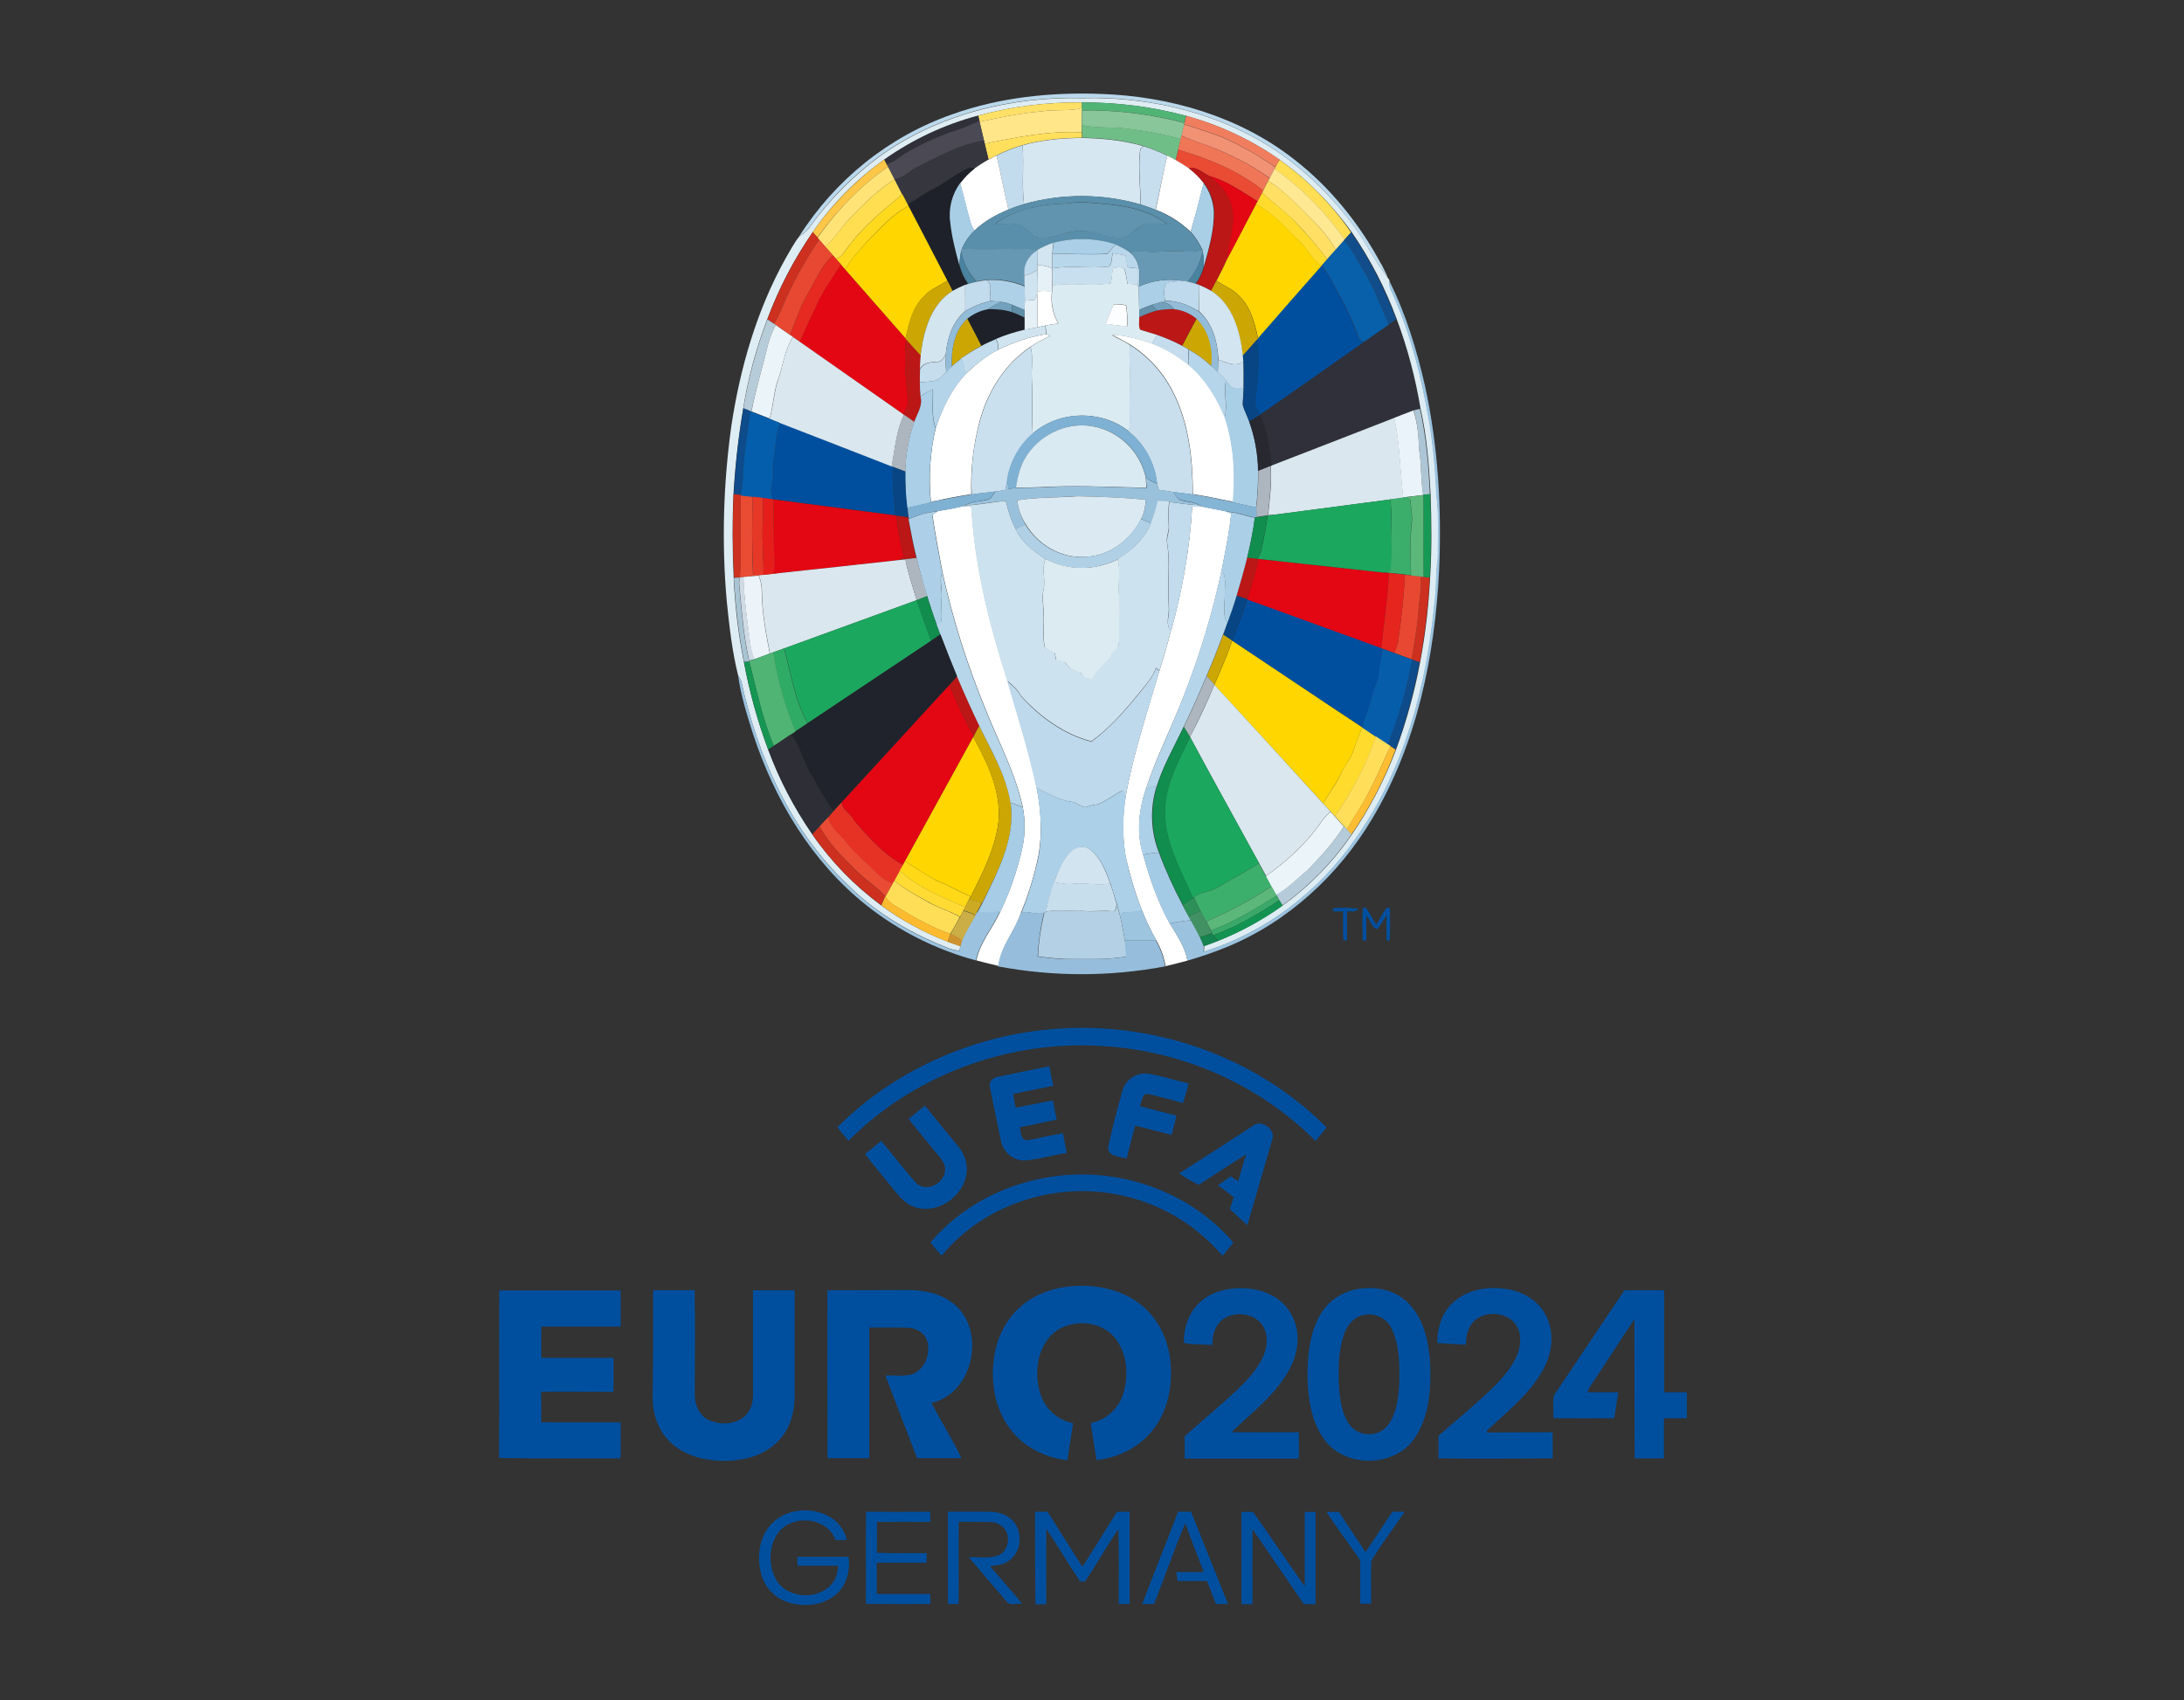 <svg xmlns="http://www.w3.org/2000/svg" xmlns:xlink="http://www.w3.org/1999/xlink" id="Layer_1" x="0px" y="0px" viewBox="0 0 1027.6 800" style="enable-background:new 0 0 1027.6 800;" xml:space="preserve"><rect x="0" y="0" width="1027.6" height="800" fill="#333333" stroke="none"/><style type="text/css">	.st0{fill:#BAD8EB;}	.st1{fill:#DEEDF3;}	.st2{fill:#FFE066;}	.st3{fill:#50B475;}	.st4{fill:#FFE688;}	.st5{fill:#89C699;}	.st6{fill:#2F3039;}	.st7{fill:#F07E5E;}	.st8{fill:#4B4953;}	.st9{fill:#70BE87;}	.st10{fill:#F29274;}	.st11{fill:#FFDF5B;}	.st12{fill:#EF7657;}	.st13{fill:#D7E7F1;}	.st14{fill:#35363E;}	.st15{fill:#C3DCED;}	.st16{fill:#C6DEEE;}	.st17{fill:#E94B33;}	.st18{fill:#FFFFFF;}	.st19{fill:#FDC647;}	.st20{fill:#FFDE54;}	.st21{fill:#FFE377;}	.st22{fill:#1E2129;}	.st23{fill:#BA1716;}	.st24{fill:#FFE892;}	.st25{fill:#E30613;}	.st26{fill:#FFDE52;}	.st27{fill:#FFDF64;}	.st28{fill:#A8CEE6;}	.st29{fill:#A9CFE7;}	.st30{fill:#FFDB2E;}	.st31{fill:#FFD91E;}	.st32{fill:#598FAA;}	.st33{fill:#6094AF;}	.st34{fill:#FFD600;}	.st35{fill:#CD301F;}	.st36{fill:#114D8B;}	.st37{fill:#E84831;}	.st38{fill:#AACFE7;}	.st39{fill:#085FAA;}	.st40{fill:#D2E5F0;}	.st41{fill:#B9D7EB;}	.st42{fill:#6698B3;}	.st43{fill:#BDD9EC;}	.st44{fill:#6799B4;}	.st45{fill:#49839F;}	.st46{fill:#C7DFEE;}	.st47{fill:#E62A21;}	.st48{fill:#E6F1F7;}	.st49{fill:#DBEBF2;}	.st50{fill:#004F9F;}	.st51{fill:#CFE3F0;}	.st52{fill:#CCA703;}	.st53{fill:#AFD1E8;}	.st54{fill:#C2DBED;}	.st55{fill:#BFDAEC;}	.st56{fill:#9BC3DF;}	.st57{fill:#D3E6F0;}	.st58{fill:#D3E5F0;}	.st59{fill:#E5F0F6;}	.st60{fill:#93BCD9;}	.st61{fill:#94BCD8;}	.st62{fill:#72A1BD;}	.st63{fill:#73A1BD;}	.st64{fill:#5F8FA8;}	.st65{fill:#FBFDFE;}	.st66{fill:#6491AA;}	.st67{fill:#B7CCD9;}	.st68{fill:#EBF4F9;}	.st69{fill:#D0E4F0;}	.st70{fill:#C4DCED;}	.st71{fill:#DAE7EF;}	.st72{fill:#C2DCED;}	.st73{fill:#084584;}	.st74{fill:#C9DFEE;}	.st75{fill:#CAE0EE;}	.st76{fill:#B5D5EA;}	.st77{fill:#C5DDED;}	.st78{fill:#B4D4EA;}	.st79{fill:#0D4B8A;}	.st80{fill:#ADC6D5;}	.st81{fill:#055EAB;}	.st82{fill:#EAF3F9;}	.st83{fill:#ADB6BE;}	.st84{fill:#7EB1D3;}	.st85{fill:#272830;}	.st86{fill:#DAEAF2;}	.st87{fill:#99C1DC;}	.st88{fill:#7FB1D3;}	.st89{fill:#85B5D5;}	.st90{fill:#169955;}	.st91{fill:#E63827;}	.st92{fill:#DBEAF2;}	.st93{fill:#3BAE6B;}	.st94{fill:#5BB77A;}	.st95{fill:#E51E1C;}	.st96{fill:#CDE2EF;}	.st97{fill:#1CA75E;}	.st98{fill:#ADD0E8;}	.st99{fill:#ABCFE7;}	.st100{fill:#118D4E;}	.st101{fill:#B0D0E6;}	.st102{fill:#DCEBF2;}	.st103{fill:#B7D6EA;}	.st104{fill:#E6251F;}	.st105{fill:#A8C3D2;}	.st106{fill:#CEDBE5;}	.st107{fill:#ECF4F9;}	.st108{fill:#20232B;}	.st109{fill:#2FAB65;}	.st110{fill:#065EAB;}	.st111{fill:#4FB474;}	.st112{fill:#159653;}	.st113{fill:#BED9EC;}	.st114{fill:#2D2E36;}	.st115{fill:#FFDE5A;}	.st116{fill:#FCBD33;}	.st117{fill:#ACD0E7;}	.st118{fill:#ACD0E8;}	.st119{fill:#E63225;}	.st120{fill:#A6CCE6;}	.st121{fill:#B6CBD9;}	.st122{fill:#D1E4F0;}	.st123{fill:#A4CBE5;}	.st124{fill:#FFD817;}	.st125{fill:#3DAF6C;}	.st126{fill:#FFDB34;}	.st127{fill:#FFDE57;}	.st128{fill:#C7DEED;}	.st129{fill:#5CB77B;}	.st130{fill:#FCBB2F;}	.st131{fill:#3AA868;}	.st132{fill:#CCAA24;}	.st133{fill:#2D9059;}	.st134{fill:#139352;}	.st135{fill:#B4D0E4;}	.st136{fill:#CBAE45;}	.st137{fill:#96BEDC;}	.st138{fill:#9DC5E0;}	.st139{fill:#429164;}	.st140{fill:#CE922E;}	.st141{fill:#15844F;}	.st142{fill:none;}</style><path class="st0" d="M448,53.8c22.4-8,46.4-10.5,70.1-9.6c32.3,1.1,65,10.6,90.7,30.7c17.2,13.3,31.1,30.7,41.3,49.8l-0.1-0.4 c1,2.3,2.3,4.4,3.1,6.7c-6.6-8.4-11-18.3-17.7-26.7c-8.1-10.7-17.6-20.4-28.3-28.6c-27.8-21.3-63.5-30.5-98.1-29.6 c-33.4-0.8-67.7,7.7-95.1,27.3c-12.8,9.4-24,20.8-33.2,33.7c-1.2,1.7-2.8,3-4.6,4C393,84.5,418.3,64.2,448,53.8L448,53.8z"></path><path class="st1" d="M414,73.5c27.4-19.6,61.7-28.1,95.1-27.3c34.6-0.9,70.3,8.3,98.1,29.6c10.6,8.2,20.2,17.9,28.3,28.6 c6.7,8.4,11.1,18.3,17.7,26.7l0.5,0.5v0.4c0,1.3,0.1,2.6,0.5,3.8c9.3,19.8,14.7,41.3,18.4,62.8c1.8,11.2,2.9,22.5,3.3,33.8 c1.3,10,0.7,20.1,0.7,30.2c-1,7.1-0.5,14.3-1.6,21.4c-3.7,39.1-14.3,78.6-37.3,110.9c-17.1,24.7-42.5,44-71.2,52.9 c0-0.9,0.1-1.8,0.1-2.7c2.2-0.8,4.5-1.6,6.7-2.5c10.7-4.3,20.9-9.9,30.3-16.6c12.7-9.2,23.7-20.5,32.5-33.4 c8.5-12.4,15.5-25.9,20.8-40c4.9-13.3,8.7-27.1,11.3-41.1c2.5-13.1,4-26.4,4.7-39.8c0.8-13.1,0.7-26.2,0.2-39.3 c-0.7-13.4-1.7-26.9-4.7-40.1c-2.4-14.4-6.1-28.5-11.2-42.1c-5.3-14.5-12.5-28.3-21.2-41C626.5,96,615.1,84.4,602,75.1 c-13.3-9.3-28.2-16.3-43.9-20.6c-16-4.3-32.6-6.4-49.1-6.3c-16.5-0.2-32.9,1.9-48.8,6.2c-31.7,8.4-59.3,27.9-77.8,54.8 c-8.8,12.7-16,26.5-21.4,41c-5.2,13.5-9,27.6-11.3,41.9c-2.3,13.4-3.8,26.8-4.6,40.4c-0.6,13.1-0.5,26.2,0.1,39.4 c0.6,13.3,2.2,26.6,4.8,39.6c2.6,14,6.4,27.8,11.4,41.2c5.2,14.1,12.2,27.4,20.7,39.8c8.9,12.9,19.9,24.2,32.5,33.5 c9.6,7,20.1,12.8,31.2,17c2,0.8,4,1.4,6,2.1c-0.1,0.7-0.2,1.5-0.3,2.2c-4.1-0.2-7.6-2.3-11.4-3.7c-15.3-6.7-29.8-15.7-41.5-27.6 c-26.6-25.2-42.1-60.1-49.8-95.4c-0.4-1-0.9-1.9-1.5-2.8c-2.8-11.2-4.1-22.9-5.3-34.4c-2.5-27.6-1.7-55.5,2.1-82.9 c4.1-27.3,11.9-54.3,25.3-78.5c2.2-3.7,4.1-7.6,6.8-10.9c1.8-1,3.4-2.3,4.6-4C390,94.3,401.2,82.9,414,73.5z"></path><path class="st2" d="M460.3,54.4c15.9-4.3,32.3-6.4,48.8-6.2c0,0.7,0,2,0,2.7c-6.2,1.6-12.6,0.4-18.9,1.5 c-9.9,0.8-19.6,2.8-29.2,4.9l-0.1-0.4L460.3,54.4L460.3,54.4z"></path><path class="st3" d="M509,48.2c16.6-0.1,33.1,2,49.1,6.3c-0.3,1.1-0.6,2.2-0.8,3.3c-15.8-4.2-32.1-6.2-48.4-5.8v-1.1 C509,50.2,509,48.9,509,48.2L509,48.2z"></path><path class="st4" d="M490.1,52.4c6.2-1.1,12.7,0.1,18.9-1.5V52c0,2.3,0,4.5,0,6.8c0,1.2,0,2.3,0,3.5c-15.4-0.9-30.7,2.3-45.7,5.3 l-0.3-1.4c-0.7-3-1.4-5.9-2.1-8.9C470.6,55.2,480.3,53.2,490.1,52.4L490.1,52.4z"></path><path class="st5" d="M509,52c16.3-0.3,32.6,1.7,48.4,5.9l-0.2,0.8c-0.4,1.7-0.8,3.5-1.2,5.2l-0.4,1.5c-8.1-2.1-16.2-3.7-24.5-4.7 c-7.3-1.2-14.9-0.1-22.1-1.8C509,56.5,509,54.3,509,52L509,52z"></path><path class="st6" d="M416,75.2c13.4-9.4,28.4-16.5,44.2-20.7l0.5,2.5c-4.4,2.1-8.9,3.9-13.5,5.2c-7.5,2.7-14.7,6.2-21.6,10.2 c-2.8,1.8-5.2,4.1-8.5,4.9L416,75.2 M653.4,152.6c1.1-0.8,2.2-1.6,3.4-2.3c5.1,13.6,8.8,27.7,11.2,42.1c-1,0.2-2,0.4-3,0.7 c-3,1.1-6,2.4-9,3.5c-19.2,7.5-38.5,14.9-57.7,22.4c-1.1-8.1-2-16.3-5.4-23.8l-0.1-0.3c16.4-11.2,32.5-22.7,48.8-34.1 C645.6,158.1,649.6,155.4,653.4,152.6L653.4,152.6z"></path><path class="st7" d="M558.2,54.5c15.7,4.3,30.5,11.3,43.9,20.6c-0.7,1.2-1.3,2.3-2,3.5c-8-5.5-16.4-10.3-25.2-14.2 c-5.9-2-11.7-4.3-17.7-5.9l0.2-0.8C557.6,56.7,557.8,55.6,558.2,54.5L558.2,54.5z"></path><path class="st8" d="M460.8,56.9l0.1,0.4c0.7,3,1.4,5.9,2.1,8.9c-11.4,1.8-21.6,7.5-31.8,12.6c-3.5,1.8-6.2,5.2-10.4,5.6 c-1-1.9-2-3.8-3-5.8l-0.7-1.3c3.3-0.8,5.7-3.1,8.5-4.9c6.9-4.1,14.1-7.5,21.6-10.2C451.9,60.8,456.4,59,460.8,56.9z"></path><path class="st9" d="M509,58.8c7.3,1.7,14.8,0.6,22.1,1.8c8.3,1,16.4,2.6,24.5,4.7c-0.4,1.7-0.8,3.4-1.2,5s-0.8,3.3-1.2,5 c-1.3-0.7-2.7-1.4-4-2.1c-3.6-1.8-7.3-3.3-11.1-4.5c-9.4-2.8-19.3-3.8-29-3.9c0-0.6,0-1.9,0-2.5C509,61.2,509,60,509,58.8L509,58.8z "></path><path class="st10" d="M557.2,58.6c6,1.6,11.8,3.9,17.7,5.9c8.8,3.9,17.3,8.7,25.2,14.2l-0.4,0.7c-0.8,1.4-1.5,2.9-2.3,4.4 c-7.2-5.2-15.1-9.5-23.3-12.9c-5.8-2.8-12.3-4.2-18.1-7.1C556.3,62,556.7,60.3,557.2,58.6L557.2,58.6z"></path><path class="st11" d="M463.3,67.6c15-3,30.3-6.2,45.7-5.3c0,0.6,0,1.9,0,2.5c-9.4,0.1-18.9,0.9-27.9,3.5c-4.2,1.2-8.3,2.8-12.2,4.8 c-1.3,0.6-2.6,1.3-3.8,1.9C464.5,72.6,463.9,70.1,463.3,67.6z"></path><path class="st12" d="M555.9,63.8c5.8,2.9,12.3,4.2,18.1,7.1c8.3,3.4,16.1,7.7,23.3,12.9l-0.7,1.4c-0.8,1.5-1.5,3-2.3,4.5 c-11.6-9.4-25.8-15-40-19.3c0.4-1.7,0.8-3.4,1.2-5L555.9,63.8L555.9,63.8z"></path><path class="st13" d="M509,64.9c9.8,0.2,19.6,1.1,29,3.9l-1.5,1.3c-1.2,8.7,0.1,17.4,0.1,26.1c-17.9-5.2-36.9-5.2-54.8-0.2 c-1.1-9.2,0.1-18.4-0.7-27.6C490.2,65.8,499.6,65,509,64.9L509,64.9z"></path><path class="st14" d="M431.2,78.7c10.2-5,20.4-10.8,31.8-12.6l0.3,1.4c0.6,2.5,1.2,5,1.8,7.5c-2.2,1.2-4.3,2.6-6.4,4 c-1.2-0.1-2.5-0.5-3.7,0.3c-5.9,2.9-11,7.2-17,10c-4,1.8-7.2,4.8-11.1,6.7c-0.8-1.5-1.6-3.1-2.4-4.6c-1.2-2.3-2.4-4.7-3.6-7 l-0.1-0.2C425,83.9,427.7,80.5,431.2,78.7L431.2,78.7z"></path><path class="st15" d="M468.9,73.2c3.9-2,8-3.6,12.2-4.8c0.8,9.2-0.5,18.5,0.7,27.6c-2.5,0.8-4.9,1.6-7.3,2.6 C472.4,90.2,470.9,81.6,468.9,73.2L468.9,73.2z"></path><path class="st16" d="M538.1,68.8c3.8,1.2,7.6,2.7,11.1,4.5c-2,8.4-3.6,17-5.5,25.4c-2.3-0.9-4.6-1.7-7-2.5c0-8.7-1.3-17.4-0.1-26.1 L538.1,68.8L538.1,68.8z"></path><path class="st17" d="M554.4,70.4c14.2,4.3,28.4,9.9,40,19.3l-0.5,1l-2.1,4.1c-7.3-4.5-14.5-9.7-22.9-12c-3-1.5-5.9-4.5-9.6-3.6 c-2-1.4-4-2.7-6.1-3.8C553.6,73.6,554,72,554.4,70.4 M348.6,233c1.9,0.2,3.7,0.4,5.6,0.6c-0.4,12.2-0.5,24.3,0.1,36.5l2.4,0.5 l0.2,0.2c-2.4,0.2-4.7,0.4-7.1,0.7l-1.7,0.2C349,258.8,347.9,245.9,348.6,233 M385.6,388.8c1.4-1.5,2.8-3,4.2-4.5 c0.8,5,5.4,7.8,8.2,11.6c4.3,5.7,10.1,9.9,14.9,15.1c2.1,2,4.5,3.6,7.2,4.7c-1.1,2.1-2.2,4.1-3.3,6.2l-0.2-0.2 c-4.5-4.7-10.1-8.2-14.6-12.9C395.8,402.8,389.7,396.5,385.6,388.8L385.6,388.8z"></path><path class="st18" d="M465.1,75.1c1.2-0.7,2.5-1.3,3.8-1.9c2,8.4,3.5,17,5.6,25.4c-5.8,2.4-11.5,5.5-16,9.9 c-0.8-1.1-1.4-2.3-1.8-3.5c-1.8-6.2-3.2-12.6-5-18.8c2-2.7,4.4-5,7-7.1C460.8,77.7,462.9,76.3,465.1,75.1 M549.2,73.2 c1.3,0.7,2.7,1.3,4,2.1c2.1,1.2,4.1,2.5,6.1,3.8c2.7,2,5,4.4,7.1,7.1c-2.1,7.6-3.8,15.3-6.2,22.8c-4.8-4.5-10.3-8-16.4-10.3 C545.7,90.2,547.2,81.7,549.2,73.2 M488,137.2c2.3-0.5,4.7-0.5,6.9,0.1c-0.6,5.2,0.4,10.4,3,14.9c-2,0.3-4.1,0.6-6.1,1 c-1.2,0.2-2.4,0.5-3.6,0.8c-0.3-5.2,0.2-10.4-0.2-15.5L488,137.2 M469.6,164.6c7.2-3.6,14.8-6.1,22.7-7.4l1.9,0.8 c-3.2,1.5-6.4,3.2-9.4,5.2c-11.9,7.9-19.9,20.7-23.7,34.3c-3.1,11.4-4.5,23.2-4.1,35c-5.6,0.9-11.3,1.9-16.8,3.2L438,236 c-1.1-11.6-0.4-23.3,2.3-34.6c3-9.3,7.3-18.2,14-25.4C458.9,171.6,463.9,167.4,469.6,164.6 M523.2,157.6c6.5-0.1,12.8,2.1,19,4 c6.3,2.3,12,6,17.3,10.1c7.7,6.5,13,15.3,16.9,24.6c4.2,12.8,5,26.4,3.9,39.7l-2.1-0.3c-5.6-1.2-11.2-2.3-16.9-3.2 c-0.1-16.5-1.8-33.5-9.5-48.4c-4.6-9-11.5-16.6-20.1-22C528.9,160.5,526.1,158.9,523.2,157.6 M441.4,240.4c3.9-0.6,7.7-1.3,11.5-2.2 c1.4,0.1,2.8,0.2,4.2,0.3c1.6,27.9,8.4,55.3,17,81.8c4.8,16.7,10.2,33.3,13.7,50.3c2,10.5,2.7,21.4,0.8,31.9 c-1.9,9.2-4.6,18.2-8.2,26.9c-2.8,8.7-9.5,15.8-10.5,25.1c-3.5-0.8-7-1.7-10.5-2.6c1.7-8.6,7.8-15.2,11.3-23.1 c4.5-9.4,7.9-19.2,10.2-29.4c1.5-6.5,1.6-13.2,0.3-19.8c-3.4-15.8-11.2-30.1-17.1-45c-8.8-21.2-15.8-43.2-20.7-65.6 c-1.7-8.9-3.3-17.8-4.7-26.8C439.6,241.6,440.5,241,441.4,240.4 M551,297c5.2-19.2,8.9-38.8,9.9-58.7h4.8c3.8,0.9,7.6,1.5,11.3,2.3 l2.3,0.9c-0.8,8.9-2.7,17.6-4.4,26.4c-4.3,20.3-10.3,40.2-17.9,59.5c-5.7,14.8-13,28.9-17.9,44c-3.3,9.9-4.4,20.7-1.2,30.7 c3,11.2,6.9,22.2,12.5,32.4c3.3,5.5,7.2,10.9,8.3,17.5c-3.4,0.9-6.9,1.8-10.3,2.6c-0.7-4.2-2.1-8.3-4.3-12 c-2.6-4.6-4.9-9.4-6.8-14.3c-3.3-8.4-5.9-17.2-7.8-26.1c-1.4-8.8-1.4-17.8,0-26.6c3.5-20.4,10.2-40.1,16-60c2-6.2,3.8-12.4,5.4-18.7 V297z"></path><path class="st19" d="M382.4,109.2C391.6,96,403,84.5,416,75.1l1.1,2.1l0.7,1.3c-13,8.9-24,20.5-33.2,33.2 C383.9,110.9,383.1,110.1,382.4,109.2L382.4,109.2z"></path><path class="st20" d="M600.1,78.7c0.6-1.2,1.3-2.4,2-3.5c13.1,9.4,24.5,20.9,33.6,34.2c-1,1.1-2,2.2-3,3.4 c-9-12.9-20.2-24.2-33-33.3L600.1,78.7L600.1,78.7z"></path><path class="st21" d="M417.8,78.5c1,1.9,2,3.8,3,5.8l0.1,0.2c-7.8,4.6-14.1,11.2-20.4,17.6c-4.4,4.4-7.5,9.9-12.2,14 c-1-1.1-1.9-2.2-2.9-3.3l-0.8-0.9C393.8,99,404.8,87.4,417.8,78.5z"></path><path class="st22" d="M455.1,79.4c1.1-0.7,2.4-0.4,3.7-0.3c-2.6,2-5,4.4-7,7.1c-3.9,5.3-5.6,11.9-4.6,18.5 c0.6,6.9,2.5,13.6,4.3,20.3c0.8,3.1,2.2,6,4,8.6l-1.6,0.6c-1.9,0.8-3.8,1.7-5.6,2.7c-0.9-1.6-1.7-3.2-2.5-4.9 c-6.1-11.6-12.1-23.3-18.2-34.9l-0.5-1c3.9-1.9,7.2-4.8,11.1-6.7C444,86.5,449.2,82.2,455.1,79.4 M455,149.9 c2.8-2.3,6.2-3.9,9.8-4.5c3.8,0,7.6,0.1,11.2,1.4c2.1,0.8,4.1,1.7,6.1,2.6v5.8c-4.7,1.1-9.2,2.5-13.6,4.4c-2.3,1-4.6,2.1-6.8,3.2 C459.6,158.4,457.3,154.2,455,149.9L455,149.9z"></path><path class="st23" d="M559.3,79.1c3.6-0.9,6.5,2.1,9.6,3.6c4.6,3.6,8.9,8,10.5,13.8c2.5,8.6-1.2,17.1-2,25.6c-1.6,3.3-3.3,6.6-5,9.9 c-0.9,1.6-1.7,3.2-2.5,4.8c-1.8-1-3.6-1.9-5.5-2.7l-1.7-0.6c1.7-2.3,3-5,3.8-7.8c2.4-8.6,4.9-17.3,4.8-26.3 c-0.2-4.8-1.9-9.4-4.8-13.3C564.4,83.5,562,81.2,559.3,79.1 M544.3,146.1c2.7-0.5,5.4-0.7,8.2-0.7c3.9,0.5,7.5,2,10.5,4.5 c-2.3,4.2-4.5,8.5-6.8,12.8c-3.8-2-7.8-3.7-11.8-5.1c-2.7-0.9-5.4-1.6-8.1-2.5c-0.8-1.8-0.3-4-0.4-5.9 C538.7,148,541.5,146.9,544.3,146.1 M426.3,159.4c2.3,2.6,4.5,5.2,7,7.7c-0.2,2.2-0.3,4.3-0.4,6.5s-0.1,4.1-0.1,6.1 c0,2.2,0.2,4.4,0.3,6.7c1.2,4.4-1.5,8.2-3,12.1l-4.9-3.4l-0.2-0.2c1.1-2.3,2.7-4.6,2.2-7.3C426.1,178.3,425.2,168.8,426.3,159.4  M421.8,242.6l5.5,0.7c0,0.2,0.1,0.8,0.1,1c1.1,6.1,2.2,12.2,3.7,18.2l-5.3,0.6l-2.8,0.3c0.8-0.5,1.5-1,2.3-1.6 C423.9,255.5,422.3,249.1,421.8,242.6 M581.8,280.3c1.8-6,3.6-11.9,5-18l4.7,0.5l0.8,0.1c-1.5,6.4-3.4,12.7-5.5,19L581.8,280.3  M446.7,322.2c1.2-1.3,2.4-2.6,3.6-4c3.3,7.9,6.8,15.6,10.5,23.3c-0.9,1.6-1.8,3.2-2.6,4.8C453.6,338.6,450.2,330.3,446.7,322.2 L446.7,322.2z"></path><path class="st24" d="M597.4,83.8c0.8-1.5,1.5-2.9,2.3-4.4c12.8,9.1,24,20.4,33,33.3l-0.3,0.4c-1.3,1.5-2.6,3-3.9,4.4 c-2.9-5-6.5-9.6-10.6-13.6c-6.7-6.6-13.1-13.7-21.2-18.8L597.4,83.8L597.4,83.8z"></path><path class="st25" d="M568.8,82.7c8.4,2.4,15.5,7.5,22.9,12l-0.7,1.3c-4.5,8.7-8.9,17.5-13.7,26c0.8-8.5,4.5-17,2-25.6 C577.7,90.7,573.5,86.3,568.8,82.7 M395.6,124.4c0.7,0.8,1.4,1.6,2.1,2.4c9.5,10.8,18.9,21.6,28.4,32.4l0.2,0.3 c-1,9.4-0.2,18.9,0.9,28.2c0.5,2.7-1.1,5-2.2,7.3l-48.8-34.2c2.3-5,4.5-10.1,7-15.1C386.2,138,391.2,131.3,395.6,124.4 M364.1,235 l57.2,7.5l0.5,0.1c0.4,6.5,2.1,12.9,3.5,19.3c-0.8,0.5-1.5,1.1-2.3,1.6c-19,2.1-38,4.2-57,6.2l-2.4-0.2c1.5-4,0.4-8.3,0.3-12.4 C364.2,249.7,363.7,242.3,364.1,235 M592.2,263c19.6,2.1,39.1,4.3,58.7,6.4l2.7,0.3c-0.8,11.9-2.3,23.6-3.7,35.5 c-21.1-7.6-42.1-15.4-63.2-22.9l0.1-0.2C588.8,275.7,590.8,269.4,592.2,263 M396,377.4c17-18.3,33.8-36.9,50.7-55.2 c3.5,8.2,6.9,16.4,11.5,24.1c-0.1,0.1-0.2,0.4-0.3,0.5c-10.7,19.5-21.4,38.9-32.1,58.4l-0.9,1.7c-9.3-4.9-16.3-13.1-23.2-20.9 C400.4,382.6,396.2,381.3,396,377.4L396,377.4z"></path><path class="st26" d="M400.5,102.1c6.3-6.4,12.6-13,20.4-17.6c1.2,2.3,2.4,4.7,3.6,7c-8.8,7.3-17.8,14.6-24.8,23.8 c-2,2.3-3.3,5.5-6.3,6.6l-1.6-1.8c-1.2-1.4-2.4-2.7-3.6-4.1C393,112,396.1,106.4,400.5,102.1L400.5,102.1z"></path><path class="st27" d="M594.4,89.6c0.8-1.5,1.5-3,2.3-4.5c8.1,5,14.5,12.1,21.2,18.8c4.1,4,7.7,8.6,10.6,13.6c-1.3,1.5-2.7,3-4,4.5 c-4.7-6.2-9.7-12.1-15.1-17.6c-4.8-5-10.5-8.9-15.5-13.7L594.4,89.6L594.4,89.6z"></path><path class="st28" d="M447.1,104.6c-0.9-6.5,0.8-13.2,4.7-18.5c1.8,6.2,3.2,12.5,5,18.8c0.4,1.3,1,2.5,1.8,3.5 c-2.5,2.4-4.5,5.2-5.9,8.4l-0.5,1.4c-0.4,2.2-0.7,4.5-0.8,6.7C449.6,118.2,447.8,111.5,447.1,104.6L447.1,104.6z"></path><path class="st29" d="M566.3,86.2c2.9,3.9,4.5,8.5,4.8,13.3c0.2,9-2.4,17.7-4.8,26.3c0.2-2.5,0-5.1-0.4-7.5c0-0.2-0.1-0.5-0.1-0.7 c-1.4-3.1-3.3-6-5.6-8.6C562.5,101.5,564.2,93.8,566.3,86.2 M576.2,196.5c1.6-5.8-0.5-11.7,0.6-17.5l2.7,3.3l5.6,0.3 c0,2.7-0.4,5.4-0.4,8c0.8,2.6,2.1,5.1,3,7.7c2.7,7.4,4.1,15.3,4.2,23.2c0.1,5.8-0.2,11.6-0.9,17.3c-4.4-0.9-8.8-1.9-13.1-3l2.1,0.3 C581.2,222.8,580.4,209.2,576.2,196.5L576.2,196.5z"></path><path class="st30" d="M591.7,94.8l2.2-4.1c5,4.7,10.8,8.6,15.5,13.7c5.4,5.6,10.5,11.4,15.1,17.6c-0.9,1-1.8,2-2.7,3.1 c-4.3-2.5-6.1-7.3-9.6-10.7c-6.6-6.6-12.9-13.9-21.3-18.3L591.7,94.8 M640.9,342.2l0.2,0.1c2.1,1.4,4.2,2.8,6.4,4.3 c-4.7,13.3-11.3,25.9-19.4,37.5c-0.5-0.5-1.5-1.6-2-2.2c-1.2-1.3-2.4-2.6-3.6-3.9c2.7-4.6,6.1-8.8,8.3-13.7c1.8-4,4.8-7.5,6.2-11.7 C638.1,349.1,639.5,345.6,640.9,342.2L640.9,342.2z"></path><path class="st31" d="M424.6,91.4c0.8,1.5,1.6,3.1,2.4,4.6l0.5,1c-7.8,3.7-13.3,10.6-19.4,16.5c-3.6,4.3-7.7,8.3-10.4,13.3 c-0.7-0.8-1.4-1.6-2.1-2.4s-1.5-1.7-2.2-2.5c3-1.1,4.4-4.3,6.3-6.6C406.8,106.1,415.8,98.7,424.6,91.4z"></path><path class="st32" d="M481.8,96c17.9-5.1,37-5,54.9,0.2c2.4,0.8,4.7,1.6,7,2.5c6.1,2.4,11.7,5.9,16.4,10.4c2.3,2.5,4.2,5.4,5.6,8.6 c-2.1,0.5-4.2,0.8-6.3,0.7c-5.9-0.3-11.7-0.2-17.6,0.3c-3.5-0.5-7-0.5-10.5,0c-2.1-1.3-4.2-2.5-6.4-3.6c-9.5-3.1-19.7-3.4-29.3-0.8 c-2.6,0.9-5.2,2-7.5,3.4l-0.4,0.2c-3.4-1.1-6.9-0.4-10.3-0.6c-8.3-0.3-16.6,0.5-24.8-0.4c1.4-3.1,3.4-6,5.9-8.4 c4.5-4.4,10.2-7.5,16-9.9C476.9,97.5,479.4,96.8,481.8,96 M496.2,96c-9.8,1-20.1,3.3-28,9.4c3.6,0.2,7.4-0.7,10.9,0.3 c3.7,0.8,5.4,5.1,9.1,5.9c7.5,1.3,14.4-3.8,22-2.9c6.5-0.1,12.4,4.3,18.9,2.8c3.7-0.8,5.5-4.9,9.1-5.8c3.6-1,7.2-0.1,10.9-0.3 c-11.5-9-26.7-9.3-40.6-10.4C504.4,95.4,500.4,96,496.2,96L496.2,96z"></path><path class="st33" d="M496.2,96c4.1,0,8.2-0.6,12.3-0.9c13.9,1.1,29.1,1.4,40.6,10.4c-3.6,0.3-7.3-0.7-10.9,0.3 c-3.7,0.8-5.4,5-9.1,5.8c-6.6,1.5-12.4-2.8-18.9-2.8c-7.6-1-14.4,4.2-22,2.9c-3.7-0.8-5.4-5.1-9.1-5.9c-3.6-1-7.3-0.1-10.9-0.3 C476,99.3,486.3,97,496.2,96L496.2,96z"></path><path class="st34" d="M577.3,122.1c4.7-8.6,9.1-17.4,13.7-26c8.5,4.3,14.7,11.7,21.3,18.3c3.5,3.3,5.3,8.2,9.6,10.7l0,0.1 c-10,11.4-20,22.7-29.9,34.1c-1.6-7.2-3.5-14.9-9.1-20.2c-2.9-3.2-7.1-4.6-10.5-7C574.1,128.8,575.8,125.5,577.3,122.1 M408.1,113.5 c6.1-5.8,11.6-12.7,19.4-16.5c6.1,11.6,12.1,23.3,18.2,35c-3.5,2.6-7.9,3.9-10.8,7.3c-5.5,5.1-7.2,12.8-8.8,19.9 c-9.5-10.8-18.9-21.6-28.4-32.4C400.3,121.8,404.5,117.8,408.1,113.5 M579.8,301.4l0.1,0.1c20.4,13.5,40.6,27.2,61,40.7 c-1.4,3.4-2.7,6.9-3.9,10.4c-1.4,4.2-4.3,7.7-6.2,11.7c-2.3,4.9-5.6,9.1-8.3,13.7c-17-18.6-34-37.2-51.1-55.7v-0.1 C574.4,315.3,577.4,308.5,579.8,301.4 M425.8,405.2c10.7-19.5,21.4-38.9,32.1-58.4c6.9,12.4,13.5,26.1,11.8,40.7 c-1.7,12.2-7.4,23.4-12.9,34.3c-5.3-2.1-10.2-5.3-15.6-7.2C435.8,411.8,430.8,408.4,425.8,405.2z"></path><path class="st35" d="M382.4,109.2c0.7,0.8,1.4,1.7,2.2,2.5l0.8,0.9c-5.9,8.9-11.1,18.2-15.6,27.8c-1.8,4-3.2,8.2-5.7,11.8 c-1-0.7-2-1.4-3-2C366.5,135.8,373.7,122,382.4,109.2 M345.2,232.5l3.4,0.3v0.2c-0.6,12.9,0.4,25.8-0.4,38.6l-2.8,0.2 C344.7,258.8,344.6,245.6,345.2,232.5 M668.4,271.2l1.4,0.2l2.9,0.4c-0.7,13.4-2.3,26.7-4.7,39.8l-3.6-1.3l-0.2-0.1 c1.2-7.5,2.6-15,3.2-22.6C667.8,282.1,669.1,276.7,668.4,271.2 M382.2,392.5c1.1-1.2,2.3-2.5,3.4-3.7c4.1,7.7,10.2,14,16.3,20 c4.5,4.7,10.1,8.2,14.6,12.9c-0.6,1.4-1.2,2.8-1.8,4.2C402.1,416.7,391.1,405.4,382.2,392.5L382.2,392.5z"></path><path class="st36" d="M635.7,109.3c8.8,12.7,15.9,26.5,21.2,41c-1.2,0.8-2.3,1.5-3.4,2.3c-4-9-7.3-18.3-12.6-26.6 c-2.7-4.4-5-9.1-8.5-13l0.3-0.4C633.7,111.5,634.7,110.4,635.7,109.3L635.7,109.3z"></path><path class="st37" d="M385.4,112.7c1,1.1,1.9,2.2,2.9,3.3c1.2,1.3,2.4,2.7,3.6,4.1c-5.5,4.9-8.2,12.1-11.9,18.3 c-3.6,6-5.6,12.8-8.3,19.2c-2.2-1.6-4.5-3.1-6.7-4.7l-0.9-0.6c2.5-3.6,3.9-7.8,5.7-11.8C374.3,130.8,379.5,121.5,385.4,112.7  M661.1,270.4l2.8,0.3l4.5,0.5c0.7,5.5-0.7,10.9-1,16.4c-0.6,7.6-2,15.1-3.2,22.6c-2.7-1-5.5-2-8.2-3c0.8-1.7,1.4-3.6,1.8-5.4 C659.4,291.4,660.4,280.9,661.1,270.4L661.1,270.4z"></path><path class="st38" d="M495.7,114.2c9.6-2.5,19.8-2.3,29.3,0.8c-1.5,1.4-2.6,3-4,4.4c-8.6,0.5-17.2-0.1-25.8,0.1 C495.3,117.8,495.5,116,495.7,114.2 M535.9,134.8c6.7-3,14.2-3.9,21.4-2.5c-2.8,0.1-5.7,0.1-8.5,1c-1.6,2.5-1,5.6-0.6,8.3l-2.2,0.6 c-1.3,0.4-2.7,0.8-4,1.2c-2,0.7-4,1.5-6,2.4c-0.1-3.3-0.2-6.5-0.2-9.8L535.9,134.8 M438.9,183.1c0.2,6.1-0.9,12.5,1.3,18.4 c-2.6,11.3-3.4,23-2.3,34.6l2.3-0.2c-4.5,1.1-8.9,2.2-13.4,3.1c-0.7-5.7-0.9-11.4-0.9-17.1c0.2-7.9,1.6-15.8,4.2-23.3 c1.4-3.9,4.2-7.7,3-12.1C435,185.3,436.9,184.1,438.9,183.1L438.9,183.1z"></path><path class="st39" d="M628.5,117.5c1.3-1.5,2.6-3,3.9-4.4c3.5,3.8,5.8,8.6,8.5,13c5.3,8.3,8.6,17.6,12.6,26.6 c-3.9,2.8-7.9,5.5-11.8,8.2l-2-1c-2.7-7.6-6-14.9-10-21.9c-2.4-4.5-4.6-9.1-7.8-13l0-0.1c0.9-1,1.8-2,2.7-3.1 C625.8,120.4,627.1,118.9,628.5,117.5L628.5,117.5z"></path><path class="st40" d="M488.1,117.6c2.4-1.4,4.9-2.5,7.5-3.4c-0.2,1.8-0.4,3.6-0.5,5.4c-0.1,2.2,0,4.5,0,6.7 c-2.2-1.1-4.5-1.6-6.9-1.5C488.1,122.4,488.1,120,488.1,117.6L488.1,117.6z"></path><path class="st41" d="M521,119.5c1.4-1.4,2.5-3.1,4-4.4c2.2,1,4.4,2.2,6.4,3.5c5.1,3.8,5.2,10.5,4.5,16.2l-0.1,1.2 c-0.1-0.5-0.4-1.6-0.5-2.1c-0.2-2.7-0.2-5.4-0.3-8.1l-4.4,0.4c-0.4-2-0.7-4-1.1-6c-2-0.4-4-0.8-6-1.1c-0.5,2.1-0.2,4.7-1.7,6.3 c-8.9,1.1-17.9-0.7-26.7,0.9c0-2.2,0-4.5,0-6.7C503.7,119.3,512.3,120,521,119.5L521,119.5z"></path><path class="st42" d="M452.2,118.2l0.5-1.4c8.2,0.9,16.5,0.1,24.8,0.4c3.4,0.1,7-0.5,10.3,0.6c-3.9,2.7-6.4,7-5.7,11.8 c0,1.7,0,3.4,0.1,5c-5.7-2.4-11.8-3.4-18-3c-1.6,0.2-3.2,0.5-4.8,0.8C455.7,128.4,453.2,123.5,452.2,118.2L452.2,118.2z"></path><path class="st43" d="M487.8,117.8l0.4-0.2c0,2.4,0,4.8,0,7.2v2.1c-1.9,1.3-4,2.3-6.2,2.8C481.3,124.8,483.8,120.5,487.8,117.8 L487.8,117.8z"></path><path class="st44" d="M531.4,118.6c3.5-0.5,7-0.5,10.5,0c5.8-0.4,11.7-0.5,17.6-0.3c2.1,0.1,4.2-0.2,6.3-0.7c0,0.2,0.1,0.5,0.1,0.7 c-1.1,5.3-3.6,10.2-7.1,14.3l-1.5-0.3c-7.2-1.4-14.7-0.5-21.4,2.5C536.6,129.1,536.5,122.4,531.4,118.6L531.4,118.6z"></path><path class="st45" d="M452.2,118.2c1.1,5.3,3.5,10.3,7.2,14.3c-1.3,0.3-2.6,0.6-3.9,1c-1.8-2.6-3.2-5.5-4-8.7 C451.5,122.7,451.8,120.4,452.2,118.2 M558.8,132.5c3.5-4.1,6-9,7.1-14.3c0.5,2.5,0.6,5,0.4,7.5c-0.8,2.8-2,5.4-3.8,7.8 C561.3,133.1,560,132.8,558.8,132.5z"></path><path class="st46" d="M523.6,119.1c2,0.3,4,0.7,6,1.1c0.4,2,0.7,4,1.1,6l4.4-0.4c0.2,2.7,0.2,5.4,0.3,8.1l-4.9-0.3 c-0.3-2.3-0.7-4.7-1.3-6.9c-1.4-1.5-3.7-0.5-5.5-0.7c-0.3,2.4-0.6,4.9-1,7.3c-9.1,1.7-18.5-0.5-27.6,1.1c0-2.7,0-5.4,0.1-8.1 c8.8-1.6,17.9,0.2,26.7-0.9C523.4,123.8,523,121.2,523.6,119.1L523.6,119.1z"></path><path class="st47" d="M380,138.4c3.7-6.3,6.4-13.4,11.9-18.3l1.6,1.8c0.7,0.8,1.4,1.7,2.2,2.5c-4.4,6.9-9.4,13.6-12.4,21.3 c-2.5,4.9-4.7,10-7,15.1l-3.2-2.2l-1.4-0.9C374.4,151.2,376.4,144.4,380,138.4L380,138.4z"></path><path class="st48" d="M488.2,124.8c2.4-0.1,4.8,0.5,6.9,1.5c0,2.7,0,5.4-0.1,8.1l-0.1,3c-2.3-0.6-4.6-0.6-6.9-0.1 c-0.1-3.5,0.1-7,0.2-10.4L488.2,124.8L488.2,124.8z"></path><path class="st49" d="M523.6,125.9c1.8,0.2,4.1-0.8,5.5,0.7c0.6,2.3,1.1,4.6,1.3,6.9l4.9,0.3c0.1,0.5,0.4,1.6,0.5,2.1 c0,3.3,0.1,6.5,0.2,9.8c0,0.9,0,2.6,0,3.5c0.1,1.9-0.4,4.1,0.4,5.9c2.6,0.9,5.4,1.6,8.1,2.5c-0.8,1.4-1.6,2.8-2.4,4.1 c-6.2-1.9-12.4-4.2-19-4c2.9,1.4,5.7,2.9,8.5,4.6c-0.5,5.8,0.4,11.7,0.1,17.5c0.2,5-0.3,10.1,0,15.2c0.2,2.7,0,5.4-0.5,8 c-12.9-10.3-32.9-9.9-45.3,1c-0.5-8.4,0-16.8-0.4-25.2c-0.4-5.2,0.8-10.5-0.6-15.6c3-2,6.1-3.7,9.4-5.2l-1.9-0.8 c-0.2-1.3-0.3-2.7-0.5-4c2-0.4,4-0.7,6.1-1c-2.6-4.5-3.6-9.7-3-14.9l0.1-3c9.1-1.6,18.5,0.5,27.6-1.1 C523,130.8,523.3,128.3,523.6,125.9 M520.3,152.3c3.3,0.5,6.7,1,10.1,1.2c0.2-3.3,0-6.6-0.5-9.9c-1.9-0.4-3.9-0.6-5.8-0.5 C522.7,146.2,521.6,149.3,520.3,152.3L520.3,152.3z"></path><path class="st50" d="M591.9,159.2c9.9-11.4,19.9-22.8,29.9-34.1c3.2,3.9,5.5,8.5,7.8,13c4,7,7.3,14.3,10,21.9l2,1 c-16.3,11.4-32.5,22.9-48.8,34.1c-1.1-2.4-2.9-4.8-2.2-7.6c1.5-9.2,1.9-18.6,1.1-27.9L591.9,159.2 M364.3,214.7 c0.7-5.3,0.8-10.8,2.7-15.8c17.5,6.8,35,13.6,52.5,20.4l0.6,0.2c-0.4,7.7,0.6,15.3,1.2,22.9l-57.2-7.5l-0.6-0.1 c-0.5-2.4-1.2-4.9-0.4-7.3C364.4,223.4,362.8,218.9,364.3,214.7 M579.9,301.5c2.3-6.5,4.9-12.9,6.9-19.4 c21.1,7.5,42.1,15.3,63.2,22.9l0.9,0.3c-1,3.7-1.7,7.5-2,11.4c-0.1,3.4-2.2,6.3-3,9.6c-1.2,5.5-3.6,10.5-4.8,15.9l-0.2-0.1 C620.5,328.7,600.2,315,579.9,301.5 M641.3,427.5c0.2-1.3,1.8-0.1,2,0.5c1.5,2.3,2.8,4.8,4.2,7.1c1.9-2.6,3-6,5.4-8.2l1.1,0.4 c0,5,0.2,10-0.1,15.1l-1.5,0.3c-0.1-4-0.1-8.1,0-12.1c-1.5,2.1-2.6,4.6-4.3,6.5c-2.8-0.3-3.3-4.5-5.2-6.3c-0.1,3.9,0,7.8,0,11.7 h-1.8C641.2,437.5,640.7,432.5,641.3,427.5 M627.3,427.3c3.9-0.3,7.9-0.2,11.8,0.2c-1.2,1.9-3.5,1.2-5.3,1.3c0,4.6,0,9.1,0,13.7 h-1.7c-0.4-4.6-0.1-9.1-0.2-13.7h-4.8L627.3,427.3 M493.2,484.4c47.6-4.7,97.2,12,131,46.1c-1.8,2.1-3.5,4.3-5.2,6.4 c-26.3-26.5-62.6-42.5-99.9-44.7c-43.9-3-88.9,13.3-119.9,44.6c-1.8-2.1-3.5-4.3-5.2-6.4C420.2,504.1,456.2,487.9,493.2,484.4  M469.2,506.7c8.2-1.7,16.4-3.3,24.5-5c0.6,3.1,1.2,6.2,1.9,9.2c-6.3,1.2-12.6,2.6-18.9,3.8c0.3,2.2,0.7,4.3,1.2,6.5 c5.9-1.1,11.6-2.4,17.5-3.4c0.5,3,1.2,6,1.8,9c-5.8,1.3-11.6,2.4-17.4,3.6c0.5,1.9,0.3,4.2,1.9,5.7c1.4,0.8,3,0,4.5-0.1 c4.6-1,9.3-2,13.9-2.8c0.6,3.1,1.3,6.2,1.8,9.3c-6.6,0.9-13,3.1-19.7,3.5c-5.4,0.3-10.2-3.9-11.2-9.1c-1.8-8.4-3.5-16.8-5.2-25.2 c-0.6-2,0.6-4.1,2.6-4.7C468.7,506.8,468.9,506.7,469.2,506.7 M528,513.5c1.4-5.4,6.6-9,12.2-8.3c6.4,1,12.6,3.1,19,4.6 c-0.7,3.1-1.6,6.2-2.6,9.2c-4.7-1.4-9.5-2.5-14.3-3.8c-1.4-0.2-3.2-1.1-4.2,0.3s-1.2,3.3-1.7,5c5.7,1.5,11.4,3,17.1,4.4 c-0.6,3.1-1.5,6-2.2,9.1c-5.7-1.4-11.5-3-17.2-4.4c-1.4,5.2-2.7,10.3-4,15.5c-3.1-1-9-0.8-8.7-5.4 C523.3,530.9,525.6,522.2,528,513.5 M427.5,526.5c2.5-2.1,5.1-4.2,7.7-6.3c5.1,6.3,10.2,12.6,15.4,18.9c2.6,2.9,4.1,6.6,4.3,10.4 c0.4,12-12.9,22.3-24.4,18.5c-3.7-1.2-6.5-4-8.9-6.9c-4.8-6.1-9.9-11.9-14.6-18.1c2.6-2,5.1-4.1,7.6-6.2 c5.6,6.5,10.7,13.5,16.5,19.8c4.7,4.8,13.4,0.1,13.6-6.1c0.2-2.5-1.4-4.6-2.9-6.5C437,538.2,432.2,532.4,427.5,526.5 M589.4,529.8 c3.8-3.5,11.1,1.6,9.2,6.4c-3.9,13.4-7.8,26.9-11.7,40.3c-2.7-2.5-5.5-5-8.2-7.6c0.6-1.9,1.2-3.7,1.8-5.6c-2.4-1.9-4.9-3.7-7.4-5.6 c2-1.4,4-2.8,6-4.2c1.1,0.8,2.3,1.6,3.5,2.2c1.2-4.2,2.5-8.4,3.7-12.6c-7.4,4.8-14.9,9.6-22.3,14.4c-3.2-1.6-6.3-3.4-9.2-5.4 C566.4,544.8,577.9,537.3,589.4,529.8 M492.8,554c31.8-5.6,66.5,5.8,87.5,30.7c-1.7,2.1-3.4,4.2-5.1,6.2 c-12.8-15.1-30.4-25.3-49.8-28.9c-29.9-5.9-62.9,5.1-82.3,28.8c-1.9-1.9-3.6-4-5.3-6.2C451.6,568.2,471.7,557.5,492.8,554  M480.2,614.8c7.6-6.7,17.9-9.7,28-9.8c10.1-0.1,20.2,2.4,28.1,8.5c7.8,5.9,12.6,15.1,14.1,24.7c1.6,11.1,0,23-6.4,32.5 s-17,15.1-28.1,16.3c-0.9-5.8-1.8-11.6-2.7-17.4c6.9-1.4,12.6-6.3,15-12.9c3-8.7,2.4-19.3-3.3-26.8c-7.5-9.7-24-9.7-31.6-0.2 c-5.9,7.6-6.6,18.4-3.4,27.2c2.4,6.6,8.1,11.4,15,12.7c-0.9,5.8-1.8,11.7-2.7,17.5c-10.1-1.2-20-5.9-26.3-14 c-7.3-9-9.7-21.2-8.4-32.5C468.4,630.8,472.8,621.2,480.2,614.8 M563.9,613.4c5-5.1,12.3-7.2,19.3-7.3c7.5-0.1,15.5,2.1,20.9,7.6 c5.4,5.5,7.4,13.6,6,21c-1.2,7.2-5.3,13.5-9.9,19c-6.2,7.5-13.9,13.4-20.7,20.2c10.5,0.1,21.1,0,31.6,0c0,4.1,0.1,8.3,0,12.4 c-17.9,0-35.8,0-53.7,0c0-3.5,0-7,0-10.5c8.2-7.4,16.8-14.4,24.9-22c4.8-4.7,9.5-9.7,12.2-15.9c1.9-4.5,2.3-10-0.4-14.2 c-3.8-5.8-12.5-6.9-18.2-3.3c-4.1,2.7-5.6,7.8-5.5,12.5c-4.4-0.5-9.2,0-13.4-1.1C556.9,625.1,559.1,618.1,563.9,613.4 M635.7,607.2 c9.2-2.5,20-1.1,26.9,5.9c7.4,7.5,9.7,18.3,10.3,28.4c0.5,12-0.3,25.1-7.4,35.3c-9.3,13.7-32.4,14-42.2,0.8 c-6.2-8.3-7.8-19-8.1-29.1c-0.1-10,0.8-20.5,5.7-29.4C624,613.4,629.3,609.1,635.7,607.2 M641.3,618.8c-4.2,0.9-7.1,4.4-8.6,8.2 c-2.9,7.5-3,15.6-2.8,23.5c0.4,6.9,1,14.4,5.3,20.1s13.7,5.6,17.9-0.1s4.9-13.1,5.3-19.9c0.1-8.7,0.2-18-3.9-26 C652,619.9,646.5,617.5,641.3,618.8 M684.2,612.4c6.8-5.9,16.4-7.3,25.1-5.8c7.1,1.1,14,5.1,17.6,11.5c4.4,7.6,3.8,17.3-0.1,24.9 c-5.5,11-15,19-24,27.2c-1.2,1.2-2.8,2.2-3.5,3.8c10.4-0.1,20.8,0,31.2-0.1c0.1,4.1,0,8.2,0.1,12.3c-17.9,0.1-35.9,0.2-53.8,0 c0.1-3.5,0-7,0-10.6c8.5-7.3,17-14.5,25.2-22.2c4.9-4.9,9.8-10.2,12.2-16.8c1.8-4.8,1.6-11-2.2-14.8c-5.2-5-15-4.9-19.5,1 c-2.2,2.8-2.7,6.5-2.8,9.9c-4.5-0.2-8.9-0.5-13.4-0.8C676.1,624.9,678.5,617.3,684.2,612.4 M234.9,607.2c19,0,38.1,0,57.1,0 c0,5.7,0,11.4,0,17c-12.4,0-24.9,0-37.3,0c0,4.9-0.1,9.8,0,14.7c11.3,0,22.7,0,34,0c-0.1,5.3,0.1,10.7-0.1,16c-11.4,0-22.7-0.2-34,0 c0.1,4.8,0.1,9.6,0,14.3c12.5,0.2,24.9,0,37.4,0.1c0,5.7,0,11.3,0,16.9c-19.1-0.1-38.1,0.2-57.2-0.2 C235,659.8,234.8,633.5,234.9,607.2 M307.3,607.1c6.5-0.1,13,0.1,19.5-0.1c0.4,15.8,0.1,31.7,0.1,47.5c-0.3,5,1.2,10.7,5.9,13.3 c5.7,3,13.8,2.7,18.4-2.2c2.5-2.7,3.2-6.5,3.1-10.1c0-16.1,0-32.3,0-48.4c6.5,0,13.1,0,19.6,0c0,16.1,0,32.3,0,48.4 c0.1,6.1-0.9,12.4-4.1,17.8c-3.8,6.5-10.5,10.9-17.8,12.7c-7.3,1.8-14.9,1.8-22.3,0.1c-7.2-1.7-14.1-5.8-18.1-12.1 c-3-4.9-4.6-10.6-4.5-16.4C307.3,640.7,307.3,623.9,307.3,607.1 M389.3,607.1c12.6-0.1,25.2,0,37.9-0.1c7.9,0,16.3,1.8,22.3,7.1 c14.5,12.9,8.2,41.7-11.2,46c4.5,8.8,9.8,17.1,14.1,26c-7,0-13.9,0-20.9,0c-5-13-10-25.9-14.9-38.9c4.2-0.2,8.6,0.6,12.7-0.6 c6.1-2.3,8.8-10.1,6.8-16.1c-1.3-3.6-5.2-5.6-8.8-5.8c-6.1-0.2-12.2,0-18.3-0.1c0,20.5,0,41,0,61.5c-6.5,0-13.1,0-19.6,0 C389.3,659.8,389.3,633.5,389.3,607.1 M764.3,607.1c6.2-0.1,12.5,0,18.7,0c0,16,0,32,0,48h10.7c0,4.1,0,8.2,0,12.2 c-3.6,0-7.2,0-10.8,0c0,6.3,0,12.6,0,18.9c-4.6,0-9.2,0-13.8,0c-0.1-21.8,0-43.7-0.1-65.5c-6.9,10.3-13.6,20.9-20.5,31.2 c-0.7,1-1.2,2.1-1.6,3.2h14.5c-0.6,4.1-1.3,8.1-1.9,12.2c-9.5,0.1-19.1,0-28.6,0c0.2-3.6-0.5-7.3,0.3-10.8 C742.2,640,753.3,623.6,764.3,607.1 M361.9,718.3c7.1-9.1,21.8-10,30.7-3.1c2.9,2.4,5,5.7,5.8,9.4h-5.3 c-3.8-10.7-19.9-12.3-26.7-3.7c-4.7,6.1-5,15.1-1.5,21.9c5,9.5,20,10.4,26.6,2.3c2-2.3,2.6-5.4,2.9-8.4c-6.4,0-12.8,0-19.2,0 c0-1.4,0-2.8,0-4.2c8,0,16,0,24.1,0c0.8,6.3-0.9,13.2-5.7,17.5c-5.9,5.3-14.6,6.2-22,4.2c-6.3-1.8-11.3-6.6-13.2-12.8 C356.1,733.8,356.8,724.7,361.9,718.3 M407.4,754.6c0.1-14.5-0.1-28.9,0.1-43.3c10,0.1,20.1,0.1,30.1,0c0.1,1.6,0.1,3.2,0.1,4.8 c-8.4-0.1-16.8,0-25.1,0c0,4.8,0.1,9.7-0.1,14.5c7.8,0.4,15.7,0.1,23.5,0.2c0,1.5,0,3-0.1,4.5c-7.8,0-15.6,0-23.4,0 c0,4.9,0,9.8,0,14.7c8.4,0,16.8,0,25.2,0c0,1.6,0,3.1,0,4.7C427.7,754.7,417.5,754.8,407.4,754.6 M446,711.3c6.4,0,12.7,0,19.1,0 c3.6,0,7.4,0.8,10.2,3.1c6.1,4.7,5.9,15.5-0.5,19.9c-2.6,1.9-5.9,2.3-9,2.6c5.1,5.9,10.2,11.8,15.2,17.7c-2.5-0.4-5.9,1.2-7.6-1.3 c-5.8-6.9-11.8-13.7-17.6-20.6c4.5-0.2,9.2,0.7,13.5-0.7c5.3-1.8,6.6-9.5,2.8-13.3c-1.9-1.8-4.5-2.7-7.1-2.6 c-4.6-0.1-9.2,0-13.9-0.1c-0.2,12.9,0.1,25.8-0.1,38.7c-1.7,0-3.4,0-5,0C446,740.3,446,725.8,446,711.3 M487,711.3c2,0,3.9,0,5.9,0 c5.4,8.7,10.9,17.3,16.4,25.9c5.5-8.5,10.8-17.2,16.2-25.8c2-0.1,4-0.1,6-0.1c0,14.5,0,28.9,0,43.4h-5.1 c-0.1-11.7,0.2-23.5-0.2-35.2c-5.6,8-10.2,16.7-15.8,24.7l-2.2-0.1c-5.5-8.2-10.5-16.7-15.9-24.8c-0.1,11.8,0,23.6,0,35.5l-5.1,0.1 C487,740.3,487,725.8,487,711.3 M554.3,711.3c2,0,4,0,6.1,0c5.8,14.5,11.6,28.9,17.4,43.4c-1.9,0-3.8,0-5.7,0 c-1.4-3.6-2.8-7.2-4.2-10.8c-4.6,0-9.2,0-13.8,0c-0.2-1.4-0.5-2.8-0.7-4.2c4.3,0,8.7,0,13,0c-2.9-7.7-6-15.3-8.7-23 c-5.3,12.5-9.7,25.4-14.7,38c-1.9,0-3.7,0-5.6,0.1C542.9,740.2,548.8,725.9,554.3,711.3 M584.1,711.4c1.9,0.2,4-0.5,5.7,0.3 c8.2,11.5,15.9,23.2,24.1,34.7c0-11.7,0-23.3,0-35h5.1c0,14.5,0,28.9,0,43.4c-1.9,0-3.7,0-5.6-0.1c-8-11.8-16.1-23.5-24.1-35.2 c-0.1,11.8,0,23.5,0,35.3h-5.2C584.1,740.3,584.1,725.8,584.1,711.4 M624.1,711.4c2,0,4,0,5.9,0c4.1,6.4,8.4,12.6,12.5,18.9 c4.3-6.3,8.4-12.7,12.6-19c1.9,0,3.8,0,5.8,0c-5.2,7.8-10.9,15.2-15.7,23.1c-0.2,6.7,0,13.5-0.1,20.2H640c0-6.4,0-12.7,0-19.1 c0.2-1.8-1.3-3.1-2.2-4.5C633.3,724.5,628.5,718.1,624.1,711.4L624.1,711.4z"></path><path class="st51" d="M482,129.7c2.2-0.5,4.3-1.5,6.2-2.8c0,3.5-0.2,7-0.2,10.4v1.2c-0.4,0.9-0.8,1.8-1.2,2.6l-4.6,0.4 c0-2.2-0.1-4.5-0.1-6.7C482,133,482,131.4,482,129.7L482,129.7z"></path><path class="st52" d="M445.7,132c0.9,1.6,1.7,3.2,2.5,4.9c-10.3,6.4-13.8,19-15,30.3c-2.4-2.5-4.7-5.1-7-7.7l-0.2-0.3 c1.6-7.1,3.2-14.7,8.8-19.9C437.8,135.9,442.2,134.7,445.7,132 M569.8,136.9c0.8-1.6,1.7-3.2,2.5-4.8c3.5,2.4,7.6,3.8,10.5,7 c5.6,5.2,7.5,13,9.1,20.2l-0.2,0.3c-2.3,2.6-4.7,5.2-7,7.9C583.4,156,580.1,143.3,569.8,136.9 M447.8,172.4 c-0.2-7.9,1.1-16.9,7.3-22.5c2.2,4.3,4.5,8.5,6.6,12.8c-3.3,1.7-6.5,3.8-9.5,6C450.7,169.9,449.2,171.1,447.8,172.4 M556.3,162.7 c2.2-4.3,4.5-8.6,6.8-12.8c5.9,5.6,7.9,14.4,6.9,22.3c-3.3-3-6.9-5.6-10.7-7.8C558.3,163.8,557.3,163.2,556.3,162.7 M567.8,318 c2.8-6.4,5.3-12.9,7.8-19.5l4.2,2.8c-2.4,7.1-5.4,13.9-8.4,20.8C570.2,320.8,568.9,319.4,567.8,318 M460.8,341.5 c5.5,11.8,12.6,23.2,14.7,36.2c2.5,16.9-6.1,32.4-13.3,47c-2-0.5-4.1-1-6.1-1.5c0.2-0.3,0.5-1,0.7-1.3c5.5-10.9,11.2-22.1,12.9-34.3 c1.7-14.6-4.9-28.3-11.8-40.7c0.1-0.1,0.2-0.4,0.3-0.5C459,344.7,459.9,343.1,460.8,341.5L460.8,341.5z"></path><path class="st53" d="M464.1,131.8c6.1-0.4,12.3,0.6,18,3c0.1,2.2,0.1,4.5,0.1,6.7c0,1.5-0.1,2.9-0.1,4.4c-2-0.8-3.9-1.7-5.9-2.5 c-1.3-0.5-2.6-0.9-4-1.2c-2.1-0.3-4.2-0.5-6.3-0.6C465.3,138.4,467.5,134,464.1,131.8L464.1,131.8z"></path><path class="st54" d="M455.4,133.6c1.3-0.4,2.6-0.7,3.9-1c1.6-0.3,3.2-0.6,4.8-0.8c3.4,2.3,1.1,6.6,1.8,9.9 c-4.2,0.9-8.2,2.5-11.9,4.8c0-4.1,0-8.2-0.2-12.3L455.4,133.6 M550.2,236.2c4.6,0.6,9.3,1.3,14,1.5l1.5,0.8h-4.8 c-1,19.9-4.7,39.5-9.9,58.7c-2.9-3.3-0.6-7.7-1-11.5c-0.8-10,0.8-20.1-0.8-30c-0.5-2.7,1-5.3,0.8-8 C549.6,243.9,549.7,240,550.2,236.2L550.2,236.2z"></path><path class="st55" d="M548.8,133.2c2.7-0.9,5.6-0.8,8.5-1l1.5,0.3c1.3,0.3,2.5,0.6,3.8,1l1.7,0.6c-0.1,4.2-0.1,8.3-0.1,12.5 c-4.8-3-10.2-5.2-16-5.1C547.8,138.8,547.2,135.7,548.8,133.2L548.8,133.2z"></path><path class="st56" d="M653.6,132c7.8,15.5,12.9,32.3,16.8,49.2c6.3,28.7,8,58.2,6.7,87.4c-2,40.4-10.5,81.5-31.4,116.5 c-15.8,26.6-39.7,48.7-68.5,60.5c-6.1,2.5-12.3,4.6-18.5,6.4c-1.1-6.5-5-11.9-8.3-17.5c3.3-0.7,6.6-1.2,10-1.5 c1.5,2.6,3,5.2,4.2,7.9c0.6,1.4,1.2,2.8,1.8,4.2c0,0.9-0.1,1.8-0.1,2.7c28.8-8.9,54.1-28.2,71.2-52.9c23-32.3,33.6-71.8,37.3-110.9 c1.1-7.1,0.5-14.3,1.6-21.4c0.1-10.1,0.6-20.2-0.7-30.2c-0.4-11.3-1.5-22.6-3.3-33.8c-3.7-21.5-9-43-18.4-62.8 C653.7,134.6,653.5,133.3,653.6,132 M347.3,317.9c0.6,0.8,1.2,1.8,1.5,2.8c7.8,35.3,23.2,70.2,49.8,95.4 c11.8,11.9,26.2,21,41.5,27.6c3.7,1.4,7.3,3.5,11.4,3.7c0.1-0.7,0.2-1.5,0.3-2.2s0.6-2.1,0.8-2.8c1.7-4.1,4.2-7.9,6.3-11.9l0.7-1.2 c3.6-0.2,7.3-0.3,10.9-0.5c-3.5,7.9-9.6,14.5-11.3,23.1c-18.8-5.1-36.4-13.9-51.6-26c-25.7-20.4-43.2-49.7-53.3-80.6 C351.5,336.4,348.6,327.3,347.3,317.9L347.3,317.9z"></path><path class="st57" d="M448.3,136.8c1.8-1,3.7-1.9,5.6-2.7c0.2,4.1,0.3,8.2,0.2,12.3c-5.9,4.9-8.4,12.7-9.1,20.1 c-0.9,1.6-1.8,3.8-4,3.7c-3.1,0.2-6.4,0.3-8.2,3.3c0.1-2.2,0.2-4.3,0.4-6.5C434.5,155.9,437.9,143.2,448.3,136.8L448.3,136.8z"></path><path class="st58" d="M564.3,134.1c1.9,0.8,3.7,1.7,5.5,2.7c10.3,6.4,13.7,19.1,15,30.5c0.1,0.6,0.2,1.9,0.3,2.5 c-3.3,3.4-8.1,0.5-11.8-0.4c-0.4-8.3-2.6-17.1-9-22.8C564.2,142.5,564.2,138.3,564.3,134.1L564.3,134.1z"></path><path class="st59" d="M486.8,141.1c0.4-0.9,0.8-1.8,1.2-2.6c0.4,5.2-0.1,10.4,0.2,15.5c-2,0.4-4.1,0.8-6.1,1.2v-5.8 c0-1.2,0-2.3,0-3.5c0-1.5,0.1-3,0.1-4.4L486.8,141.1z"></path><path class="st60" d="M454.1,146.5c3.6-2.3,7.7-3.9,11.9-4.8c2.1,0,4.2,0.2,6.3,0.6c-2.9,0-5.2,1.6-7.4,3.2c-3.6,0.6-7,2.2-9.8,4.5 c-6.2,5.6-7.5,14.5-7.3,22.5c-0.9,0.9-1.7,1.8-2.6,2.6c-0.2-2.8-0.3-5.6-0.2-8.5C445.7,159.1,448.2,151.4,454.1,146.5L454.1,146.5z"></path><path class="st61" d="M546,142.2l2.2-0.6c5.7-0.2,11.2,2,16,5.1c6.5,5.6,8.7,14.5,9,22.8c0,1.9-0.1,3.7-0.2,5.6l-3.1-2.8 c0.9-7.9-1.1-16.6-6.9-22.3c-3-2.5-6.6-4.1-10.5-4.5C551,143.3,548.5,142.1,546,142.2L546,142.2z"></path><path class="st62" d="M464.8,145.4c2.2-1.6,4.5-3.2,7.4-3.2c1.4,0.3,2.7,0.7,4,1.2c-0.1,0.8-0.2,2.5-0.2,3.4 C472.4,145.6,468.6,145.5,464.8,145.4L464.8,145.4z"></path><path class="st63" d="M542,143.4c1.3-0.5,2.6-0.9,4-1.2c2.6,0,5,1.2,6.5,3.2c-2.7,0-5.5,0.2-8.2,0.7L542,143.4L542,143.4z"></path><path class="st64" d="M476.2,143.4c2,0.8,3.9,1.6,5.9,2.5c0,1.2,0,2.3,0,3.5c-2-0.9-4-1.9-6.1-2.6 C476.1,146,476.2,144.3,476.2,143.4z"></path><path class="st65" d="M520.2,152.4c1.3-3,2.4-6.2,3.8-9.2c2-0.1,3.9,0.1,5.8,0.5c0.5,3.3,0.7,6.6,0.5,9.9 C526.9,153.3,523.6,152.9,520.2,152.4L520.2,152.4z"></path><path class="st66" d="M536,145.8c2-0.8,4-1.6,6-2.4l2.3,2.7c-2.9,0.8-5.6,1.9-8.3,3.1C536,148.4,536,146.6,536,145.8L536,145.8z"></path><path class="st67" d="M361.1,150.3c1,0.7,2,1.3,3,2l0.9,0.6c-1.4,2.9-2.6,5.9-3.6,9.1c-2.5,10.6-5.8,21-7.9,31.7l-0.4-0.2l-3.3-1.4 C352.1,177.8,355.9,163.8,361.1,150.3z"></path><path class="st68" d="M361.4,162c0.9-3.1,2.1-6.1,3.6-9.1c2.2,1.6,4.4,3.2,6.7,4.7l1.4,0.9c-3.7,5.6-4.5,12.4-6.5,18.6 c-2.6,6.3-2.6,13.3-4.5,19.8c-2.8-1.1-5.7-2.2-8.5-3.3C355.6,183,358.9,172.6,361.4,162 M621.9,386.4c1.2-1.6,2.6-3.1,4.1-4.5 c0.5,0.5,1.5,1.6,2,2.2c1.4,1.6,2.9,3.2,4.3,4.8c-4.7,7.5-10.7,13.9-16.8,20.3c-4.9,4.1-9.4,8.9-15.1,12c-0.8-1.4-1.5-2.8-2.3-4.1 c-0.9-1.6-1.7-3.2-2.6-4.8C605.7,405.1,615,396.6,621.9,386.4L621.9,386.4z"></path><path class="st69" d="M488.2,154c1.2-0.3,2.4-0.5,3.6-0.8c0.1,1.4,0.3,2.7,0.5,4c-7.9,1.3-15.6,3.8-22.7,7.4c0.3-1.8,0-3.6-1-5.1 c4.4-1.9,9-3.3,13.6-4.4C484.2,154.7,486.2,154.4,488.2,154L488.2,154z"></path><path class="st70" d="M544.4,157.6c4.1,1.4,8,3.1,11.8,5.1c1,0.5,2,1.1,2.9,1.6c0.1,2.5,0.2,5,0.1,7.5c-5.3-4.1-11-7.9-17.3-10.1 C542.9,160.4,543.6,159,544.4,157.6 M573.2,169.4c3.7,0.9,8.5,3.8,11.8,0.4c0.2,4.3,0.1,8.6,0.1,12.9l-5.6-0.3l-2.7-3.3 c-1.2-1.4-2.4-2.8-3.8-4C573.1,173.1,573.2,171.3,573.2,169.4z"></path><path class="st71" d="M373.1,158.6l3.2,2.2l48.8,34.2l0.2,0.2c-3.6,7.6-4.2,16.1-5.7,24.3c-17.5-6.9-35-13.6-52.5-20.4 c-1.7-0.6-3.4-1.3-5-2c2-6.5,2-13.5,4.5-19.8C368.6,170.9,369.4,164.1,373.1,158.6 M598.4,219c19.2-7.4,38.4-14.9,57.7-22.4 c2.6,12.4,2.7,25.1,4.2,37.6c-2,0.3-4.1,0.5-6.1,0.8c-18,2.4-35.9,4.7-53.9,7.1l-3.6,0.2c0.7-7.6,1.8-15.3,1.2-23L598.4,219  M366.2,269.7c19-2,38-4.1,57-6.2l2.8-0.3c1.2,6.5,3.5,12.9,5.3,19.2c-20.8,7.6-41.6,15.1-62.4,22.7l-5,1.8l-1.6,0.6 c-1.9-9.5-3.6-19.1-3.8-28.8c0.1-2.7-0.4-5.4-1.5-7.9l-0.2-0.2l2.4-0.2C361.6,270.2,363.9,269.9,366.2,269.7 M571.4,322.2 c17,18.5,34.1,37.1,51,55.7c1.2,1.3,2.4,2.6,3.6,3.9c-1.5,1.4-2.9,2.9-4.1,4.5c-6.9,10.2-16.2,18.7-26.2,25.8c-1.1-2-2.2-4-3.3-6 c-10.8-19.8-21.8-39.5-32.5-59.4C564.1,338.8,567.9,330.6,571.4,322.2L571.4,322.2z"></path><path class="st72" d="M461.7,162.8c2.2-1.2,4.5-2.2,6.8-3.2c1,1.5,1.3,3.3,1,5.1c-5.8,2.8-10.7,7.1-15.4,11.4 c-0.4-2.5-0.5-5.2-2.1-7.3C455.1,166.6,458.3,164.6,461.7,162.8L461.7,162.8z"></path><path class="st73" d="M584.8,167.3c2.3-2.6,4.6-5.2,7-7.9c0.8,9.3,0.4,18.7-1.1,27.9c-0.7,2.8,1,5.2,2.2,7.6l0.1,0.3l-5.2,3.1 c-0.9-2.6-2.3-5-3-7.7c0-2.7,0.4-5.4,0.4-8c0-4.3,0.1-8.6-0.1-12.9C584.9,169.2,584.8,168,584.8,167.3 M420.1,219.6 c1.9,0.7,3.9,1.5,5.9,2.2c-0.1,5.7,0.2,11.5,0.9,17.1c0.1,1.5,0.3,2.9,0.5,4.4l-5.5-0.7l-0.5-0.1 C420.7,234.9,419.7,227.3,420.1,219.6 M577.4,293.3c1.6-4.3,3-8.6,4.4-13l5,1.6l-0.1,0.2c-2,6.5-4.6,12.9-6.8,19.4l-0.1-0.1 l-4.2-2.8C576.1,296.8,576.8,295,577.4,293.3L577.4,293.3z"></path><path class="st74" d="M531.6,162.3c8.6,5.4,15.5,13,20.1,22c7.7,14.9,9.4,31.9,9.5,48.4c-3.1-0.5-6.2-0.8-9.3-1.2 c-2.2-0.3-4.5-0.7-6.7-1c-0.3-0.9-0.5-1.8-0.8-2.8c-1-9.7-5.8-18.6-13.4-24.7c0.5-2.6,0.7-5.3,0.5-8c-0.3-5.1,0.2-10.1,0-15.2 C531.9,174,531,168.2,531.6,162.3L531.6,162.3z"></path><path class="st75" d="M461.2,197.6c3.8-13.6,11.7-26.4,23.7-34.3c1.4,5.1,0.2,10.4,0.6,15.6c0.3,8.4-0.2,16.8,0.4,25.2 c-6.3,5.5-10.5,13.1-11.9,21.4c-0.3,1.7-0.6,3.3-0.9,5c-1.6,0.3-3.1,0.6-4.7,0.8c-3.7,0.5-7.5,0.8-11.2,1.4 C456.6,220.9,458,209,461.2,197.6L461.2,197.6z"></path><path class="st76" d="M559.2,164.4c3.9,2.2,7.5,4.8,10.7,7.8l3.1,2.8c1.4,1.2,2.6,2.6,3.8,4c-1.2,5.7,0.9,11.7-0.6,17.5 c-3.8-9.2-9.1-18.1-16.9-24.6C559.4,169.4,559.4,166.9,559.2,164.4 M556.9,327.5c7.6-19.3,13.6-39.2,17.9-59.5 c2.4,3.3,1.3,7.5,1.5,11.3c0.1,4.6-1.3,9.6,1.1,13.9c-0.6,1.8-1.2,3.5-1.9,5.3c-2.5,6.6-5,13.1-7.8,19.5c-3.4,8.1-6.9,16.1-10.8,24 c-4.5,9.4-9.7,18.4-12.8,28.4l-2.1-0.5c-1,0.6-2,1.1-3,1.7C544,356.4,551.3,342.3,556.9,327.5L556.9,327.5z"></path><path class="st77" d="M441,170.3c2.2,0.1,3.1-2.1,4-3.7c-0.1,2.8-0.1,5.7,0.2,8.5c-1.6,1.6-3.2,3.4-5.4,4.1c-2.3,0.4-4.7,0.6-7,0.6 c0-2,0-4.1,0.1-6.1C434.6,170.6,437.9,170.5,441,170.3L441,170.3z"></path><path class="st78" d="M447.8,172.4c1.4-1.3,2.9-2.5,4.4-3.6c1.6,2.1,1.7,4.8,2.1,7.3c-6.6,7.2-11,16.1-14,25.4 c-2.2-5.9-1.1-12.3-1.3-18.4c-2,1-4,2.1-5.9,3.4c-0.2-2.2-0.3-4.4-0.3-6.7c2.3,0,4.7-0.2,7-0.6c2.2-0.7,3.7-2.6,5.4-4.1 C446,174.2,446.8,173.3,447.8,172.4L447.8,172.4z"></path><path class="st79" d="M349.8,192.1l3.4,1.4c-1.2,10.3-3.1,20.6-3.5,31c-0.2,2.8-0.5,5.5-1,8.3l-3.4-0.3 C346,218.9,347.5,205.5,349.8,192.1 M664.3,310.3l3.6,1.3c-2.6,14-6.4,27.7-11.3,41.1l-2.4-1.6l-1.4-0.9 C657.9,337.3,661.8,323.9,664.3,310.3z"></path><path class="st80" d="M665.1,193.1c1-0.3,2-0.5,3-0.7c3,13.1,4,26.6,4.7,40.1l-3.2,0.3c-1.2-7-0.7-14.1-1.9-21.1 C667.5,205.4,667,199.1,665.1,193.1L665.1,193.1z"></path><path class="st81" d="M353.1,193.5l0.4,0.2c2.8,1.1,5.7,2.2,8.5,3.3c1.7,0.7,3.3,1.3,5,2c-2,5-2,10.5-2.7,15.8 c-1.5,4.2,0.1,8.7-1.2,12.9c-0.8,2.4-0.1,4.9,0.4,7.3l-4.5-0.6c-1.6-0.2-3.2-0.4-4.8-0.6c-1.9-0.2-3.8-0.4-5.6-0.6v-0.2 c0.5-2.7,0.8-5.5,1-8.3C349.9,214.1,351.8,203.9,353.1,193.5L353.1,193.5z"></path><path class="st82" d="M656,196.6c3-1.1,6-2.4,9-3.5c2,6,2.5,12.3,2.7,18.5c1.2,7,0.7,14.1,1.9,21.1v0.2c-2.5,0.3-5,0.6-7.5,0.9 l-1.9,0.3C658.7,221.7,658.6,209,656,196.6L656,196.6z"></path><path class="st83" d="M425.3,195.1l4.9,3.4c-2.6,7.5-4,15.3-4.2,23.3c-2-0.7-3.9-1.5-5.9-2.2l-0.6-0.2 C421.1,211.2,421.6,202.7,425.3,195.1 M592,221.5c1.9-0.8,3.9-1.5,5.8-2.3c0.6,7.7-0.5,15.4-1.2,23l3.6-0.2l-3.9,0.5 c-1.7,0.2-3.4,0.5-5.1,0.8c-0.1-1.5-0.1-3-0.1-4.6C591.8,233.1,592.1,227.3,592,221.5 M426,263.1l5.3-0.6c1.5,6,3.2,12,5,18l-5,1.9 C429.5,276,427.2,269.7,426,263.1 M557,342c3.9-7.9,7.4-15.9,10.8-24c1.2,1.4,2.4,2.8,3.6,4.1v0.1c-3.6,8.3-7.4,16.5-11.5,24.5v0.1 C559,345.2,558,343.6,557,342L557,342z"></path><path class="st84" d="M485.8,204c12.4-10.9,32.4-11.3,45.3-1c7.6,6.1,12.4,14.9,13.4,24.6c-1.9-0.8-3.7-1.7-5.3-2.9 c-2.7-12.4-12.6-21.9-25-24.1c-12.5-2.3-25.7,4.3-31.9,15.2c-2.5,4.2-3.5,9-4.2,13.8c-1.2,0.1-2.4,0.3-3.6,0.5 c-0.2-1.5-0.5-3.1-0.7-4.6C475.2,217.1,479.4,209.5,485.8,204z"></path><path class="st85" d="M587.8,198.3l5.2-3.1c3.4,7.5,4.4,15.7,5.4,23.8l-0.6,0.2c-2,0.8-3.9,1.5-5.8,2.3 C591.9,213.6,590.4,205.8,587.8,198.3z"></path><path class="st86" d="M482.2,215.8c6.2-10.9,19.4-17.5,31.9-15.2c12.4,2.2,22.3,11.8,25,24.1c0.1,1.6,0.2,3.2,0.3,4.8 c-15.1-0.3-30.2-1.1-45.4-0.5c-5.3,0.3-10.7,0.4-16,0.5C478.7,224.8,479.8,220,482.2,215.8L482.2,215.8z"></path><path class="st87" d="M539.1,224.7c1.6,1.2,3.4,2.2,5.3,2.9c0.2,0.9,0.5,1.9,0.8,2.8c2.2,0.3,4.4,0.7,6.7,1c0.9,1.3,1.8,2.5,2.9,3.6 c3,1.4,6.6,0.9,9.4,2.7c-4.7-0.2-9.3-0.9-14-1.5c-1.8-0.2-3.7-0.3-5.5-0.4c-0.7,3.6-1.8,7.1-3.1,10.4l-4.7-2c1.4-2.8,2.2-6,2.1-9.1 c-10.6-1-21.2-1.4-31.9-1.6c-9.5,0.6-19,0.4-28.5,1.9c0.5,4,1.8,7.9,3.9,11.3c-1.5,0.8-3.1,1.5-4.6,2.3c-2.3-4.1-3.5-8.8-4.7-13.3 c-6.4,0.4-12.7,1.9-19.1,2.1c3.2-2,7.1-1.7,10.7-2.7c1.8-0.5,2.4-2.5,3.5-3.8c1.6-0.2,3.1-0.6,4.7-0.8c0.3-1.7,0.6-3.3,0.9-5 c0.2,1.6,0.4,3.1,0.7,4.6c1.2-0.2,2.4-0.4,3.6-0.5c5.3-0.1,10.7-0.2,16-0.5c15.1-0.7,30.2,0.2,45.4,0.5 C539.4,227.9,539.3,226.3,539.1,224.7L539.1,224.7z"></path><path class="st88" d="M457.1,232.6c3.7-0.6,7.5-0.9,11.2-1.4c-1.1,1.3-1.7,3.3-3.5,3.8c-3.5,1-7.5,0.8-10.7,2.7l-1.2,0.6 c-3.8,0.9-7.7,1.6-11.5,2.2c-4.8,0.5-9.4,1.7-13.8,3.7c0-0.2-0.1-0.8-0.1-1c-0.2-1.4-0.4-2.9-0.5-4.4c4.5-0.9,9-2,13.4-3.1 C445.8,234.6,451.4,233.6,457.1,232.6L457.1,232.6z"></path><path class="st89" d="M551.9,231.4c3.1,0.4,6.2,0.8,9.3,1.2c5.6,0.9,11.3,2,16.9,3.2c4.4,1.1,8.7,2.1,13.1,3c0,1.5,0,3.1,0.1,4.6 l-0.8,0.1c-4.5-0.8-8.9-2.7-13.5-2.8c-3.8-0.8-7.6-1.4-11.3-2.3l-1.5-0.8c-2.8-1.8-6.4-1.4-9.4-2.7 C553.7,233.9,552.7,232.7,551.9,231.4L551.9,231.4z"></path><path class="st90" d="M669.7,232.8l3.2-0.3c0.5,13.1,0.6,26.2-0.2,39.3l-2.9-0.4c-0.2-12.8,0.1-25.6-0.1-38.4L669.7,232.8 L669.7,232.8z"></path><path class="st91" d="M354.2,233.7c1.6,0.2,3.2,0.4,4.8,0.6c0.1,4.1,0.2,8.2-0.1,12.3c-0.5,8,0.5,15.9,0.3,23.9l-2.4,0.2l-2.4-0.5 C353.8,258,353.8,245.8,354.2,233.7L354.2,233.7z"></path><path class="st92" d="M478.6,235.4c9.4-1.5,19-1.2,28.5-1.9c10.6,0.2,21.3,0.6,31.9,1.6c0,3.2-0.7,6.3-2.1,9.1 c-5,10-15.2,17.7-26.7,17.8c-11.2,0.7-22-5.9-27.6-15.4C480.4,243.2,479.1,239.4,478.6,235.4z"></path><path class="st93" d="M654.1,234.9c2-0.3,4.1-0.5,6.1-0.8l1.9-0.3l1.4,1.2c0.2,3.2,0.9,6.5,0.8,9.7c-1.1,8.6-0.5,17.3-0.5,25.9 l-2.8-0.3l-7.5-0.8l-2.7-0.3l3.2-0.7c0.5-4.4,0.6-8.8,0.4-13.2C654.4,248.6,655.2,241.7,654.1,234.9L654.1,234.9z"></path><path class="st94" d="M662.2,233.9c2.5-0.4,5-0.7,7.5-0.9c0.2,12.8-0.1,25.6,0.1,38.5l-1.4-0.2l-4.5-0.5c-0.1-8.6-0.6-17.3,0.5-25.9 c0.1-3.3-0.6-6.5-0.8-9.7L662.2,233.9L662.2,233.9z"></path><path class="st95" d="M359,234.3l4.5,0.6l0.6,0.1c-0.4,7.4,0.1,14.8,0,22.1c0.1,4.1,1.1,8.4-0.3,12.4l2.4,0.2 c-2.3,0.3-4.6,0.6-7,0.8c0.2-8-0.8-15.9-0.3-23.9C359.1,242.5,359.1,238.4,359,234.3L359,234.3z"></path><path class="st96" d="M454.1,237.8c6.4-0.1,12.7-1.6,19.1-2.1c1.2,4.6,2.4,9.1,4.7,13.3c2.9,6.1,8.4,10.4,14,14 c-2,4.8,0.3,10-1,14.9c-0.8,3.5,0.1,7.1,0.1,10.7c0.3,5-0.4,10,0.3,14.9c0.3,2.5,3.5,2.4,5,3.8c0.2,1,0.3,2,0.4,3 c1.5,0.4,3,0.7,4.5,1.1c1.2,3.1,4.2,4.3,7.2,4.9c1,2.8,3.7,3.2,6.2,2.7c1.1-5.4,7.5-7.1,8.7-12.3c4-1.3,3.2-6.1,3.2-9.4 c-0.4-6,0.4-11.9-0.1-17.9c-0.5-5.5,0.8-11-0.6-16.4c6.6-4,12.9-9.5,15.7-17c1.4-3.4,2.4-6.9,3.1-10.4c1.8,0.1,3.7,0.2,5.5,0.4 c-0.5,3.8-0.6,7.6-0.2,11.4c0.2,2.7-1.3,5.3-0.8,8c1.6,10,0,20,0.8,30c0.4,3.8-1.8,8.2,1,11.5c-1.6,6.3-3.4,12.5-5.4,18.7l-1.6-1.4 c-1.7,5.1-5.7,8.9-8.9,13.1c-6.5,7.9-13.2,15.5-21.5,21.5c-13-3.4-24.3-11.7-33.2-21.5c-1.5-2.9-3.9-5-6.4-7 c-8.6-26.5-15.4-53.9-17-81.8c-1.4-0.1-2.8-0.2-4.2-0.3L454.1,237.8L454.1,237.8z"></path><path class="st97" d="M600.2,242.1c18-2.4,35.9-4.7,53.9-7.1c1,6.8,0.2,13.6,0.5,20.5c0.2,4.4,0.1,8.8-0.4,13.2l-3.2,0.7 c-19.6-2.1-39.1-4.3-58.7-6.4l-0.8-0.1c1-1.2,1.7-2.7,2-4.2c1.2-5.3,2.2-10.7,3-16.1L600.2,242.1 M368.9,305.1 c20.8-7.6,41.6-15.1,62.4-22.7c2.2,6.4,4.5,12.8,6.8,19.1c-19.3,12.9-38.7,25.8-58,38.7C373.8,329.5,372.4,316.8,368.9,305.1  M559.9,346.8v-0.1c10.6,19.9,21.7,39.6,32.5,59.4c-6.3,4.1-13,7.5-19.4,11.4c-3.5,2.2-8,1.9-11.2,4.7l-0.5,0.3 c-5.7-13.1-13.4-26.2-13.2-40.9C548.3,369,554.6,357.8,559.9,346.8L559.9,346.8z"></path><path class="st98" d="M427.5,244.3c4.4-2,9-3.3,13.8-3.7c-0.9,0.6-1.8,1.2-2.7,1.8c1.4,9,3,17.9,4.7,26.8c-1.6,4,0.2,8.3-0.3,12.5 c-0.5,3.8,0.6,7.7-0.3,11.4l-1.8,1.2c-1.7-4.5-3.2-9.1-4.6-13.7c-1.9-6-3.5-12-5-18S428.6,250.4,427.5,244.3L427.5,244.3z"></path><path class="st99" d="M576.9,240.8c4.7,0.1,9,2,13.5,2.8c-0.8,6.3-2.1,12.6-3.6,18.8c-1.5,6-3.2,12-5,18c-1.3,4.4-2.8,8.7-4.4,13 c-2.4-4.3-1-9.3-1.1-13.9c-0.2-3.8,0.9-8-1.5-11.3c1.6-8.8,3.6-17.5,4.4-26.4L576.9,240.8L576.9,240.8z"></path><path class="st100" d="M591.3,243.4c1.7-0.3,3.4-0.6,5.1-0.8c-0.7,5.4-1.8,10.7-3,16.1c-0.3,1.5-1,3-2,4.2l-4.6-0.5 c1.6-6.2,2.8-12.5,3.6-18.8L591.3,243.4 M431.2,282.4l5-1.9c1.5,4.6,3,9.2,4.6,13.7c0.5,1.4,1,2.9,1.6,4.3l-4.4,3 C435.8,295.2,433.5,288.8,431.2,282.4 M557,342c1,1.6,1.9,3.2,2.9,4.8c-5.3,11-11.5,22.2-11.7,34.8c-0.2,14.7,7.5,27.8,13.2,40.9 c-1.6,1.1-3.2,2.2-4.8,3.3c-4.3-7.9-8-16.1-11.1-24.6c-3.8-9.9-4.3-20.8-1.2-30.9C547.3,360.4,552.5,351.4,557,342L557,342z"></path><path class="st101" d="M510.1,262c11.5-0.1,21.7-7.8,26.7-17.8l4.7,2c-2.8,7.4-9.1,12.9-15.7,17c-10.7,5.4-23.4,5.4-34-0.2 c-5.6-3.5-11-7.9-14-14c1.5-0.8,3.1-1.6,4.6-2.3C488.1,256.2,498.9,262.8,510.1,262L510.1,262z"></path><path class="st102" d="M490.9,277.9c1.3-4.9-1-10.1,1-14.9c10.6,5.5,23.3,5.6,34,0.2c1.5,5.4,0.1,10.9,0.6,16.4 c0.5,5.9-0.2,11.9,0.1,17.9c-0.1,3.3,0.7,8.1-3.2,9.4c-1.3,5.2-7.6,7-8.7,12.3c-2.5,0.5-5.3,0.1-6.2-2.7c-3-0.6-6-1.9-7.2-4.9 c-1.5-0.4-3-0.7-4.5-1.1c-0.1-1-0.2-2-0.4-3c-1.5-1.4-4.7-1.3-5-3.8c-0.7-5,0-10-0.3-14.9C491.1,285.1,490.2,281.5,490.9,277.9 L490.9,277.9z"></path><path class="st103" d="M443.3,269.1c4.9,22.4,11.9,44.4,20.7,65.6c5.9,14.9,13.8,29.2,17.1,45l-5.7-2.1c-2.1-13-9.1-24.5-14.7-36.2 c-3.7-7.7-7.2-15.5-10.5-23.3c-2.7-6.5-5.3-13.1-7.8-19.7c-0.5-1.4-1.1-2.9-1.6-4.3l1.9-1.2c0.9-3.7-0.2-7.6,0.3-11.4 C443.6,277.4,441.8,273.2,443.3,269.1L443.3,269.1z"></path><path class="st104" d="M653.6,269.6l7.5,0.8c-0.7,10.5-1.7,21-3.3,31.4c-0.4,1.9-1,3.7-1.8,5.4l-5.2-1.9l-0.9-0.3 C651.3,293.2,652.8,281.5,653.6,269.6L653.6,269.6z"></path><path class="st105" d="M345.3,271.9l2.8-0.2c-0.4,1.3-0.5,2.7-0.3,4c1.1,11.7,2,23.6,4.6,35.1l0.2,0.5l-2.5,0.1 C347.6,298.4,346,285.1,345.3,271.9L345.3,271.9z"></path><path class="st106" d="M348.2,271.7l1.7-0.2c0.2,10.8,1.9,21.5,3.3,32.2c0.4,2.2,1,4.4,1.8,6.5l-2.5,0.6 c-2.6-11.5-3.5-23.4-4.6-35.1C347.7,274.4,347.8,273,348.2,271.7L348.2,271.7z"></path><path class="st107" d="M349.8,271.5c2.4-0.2,4.7-0.5,7.1-0.7c1.1,2.5,1.6,5.2,1.5,7.9c0.2,9.7,1.9,19.3,3.8,28.8 c-2.5,0.9-4.9,1.9-7.3,2.7c-0.8-2.1-1.4-4.3-1.8-6.5C351.7,293,350.1,282.3,349.8,271.5L349.8,271.5z"></path><path class="st108" d="M442.5,298.5c2.5,6.6,5.1,13.2,7.8,19.7c-1.2,1.3-2.4,2.7-3.6,4c-17,18.4-33.8,36.9-50.7,55.2 c-1.3,1.4-2.6,2.9-3.9,4.3c-3.5-5-6.7-10.2-9.5-15.6c-4.5-6.4-5.6-14.5-10.4-20.6c0.7-0.5,1.4-0.9,2.1-1.4c1.9-1.3,3.8-2.5,5.7-3.8 c19.3-12.9,38.6-25.8,58-38.7L442.5,298.5L442.5,298.5z"></path><path class="st109" d="M363.8,306.9l5-1.8c3.5,11.8,4.9,24.4,11.2,35.1c-1.9,1.3-3.8,2.6-5.7,3.8 C369.3,332.2,365.7,319.7,363.8,306.9L363.8,306.9z"></path><path class="st110" d="M650.8,305.4l5.2,1.9c2.7,1,5.5,2,8.2,3l0.2,0.1c-2.6,13.6-6.4,27-11.5,39.9l-5.5-3.6 c-2.1-1.4-4.2-2.9-6.4-4.3c1.2-5.4,3.7-10.5,4.8-15.9c0.8-3.3,2.9-6.2,3-9.6C649.1,312.9,649.8,309.1,650.8,305.4L650.8,305.4z"></path><path class="st111" d="M362.3,307.5l1.6-0.6c1.9,12.8,5.5,25.3,10.5,37.2c-0.7,0.5-1.4,0.9-2.1,1.4c-2.7,1.8-5.5,3.7-8.2,5.5 c-5.4-12.7-8.1-26.3-11.5-39.6l-0.2-0.5l2.5-0.6C357.4,309.3,359.8,308.3,362.3,307.5L362.3,307.5z"></path><path class="st112" d="M350.1,311.5l2.5-0.1c3.4,13.3,6.1,26.9,11.5,39.6c-0.9,0.6-1.7,1.1-2.6,1.7 C356.5,339.3,352.7,325.6,350.1,311.5L350.1,311.5z"></path><path class="st113" d="M535,327.5c3.2-4.2,7.1-8,8.9-13.1l1.6,1.4c-5.8,19.9-12.5,39.5-16,60c-0.4-1.3-0.7-2.6-1.1-3.9 c-4.5,1.8-7.9,5.4-12.6,6.7c-1.8,0-3.5,0.8-5.2,1.2c-2.3-0.3-4-2.3-6.3-2.5c-6-0.7-11.3-4-16.7-6.5c-3.5-17-8.9-33.6-13.7-50.3 c2.5,2,4.9,4.1,6.4,7c8.9,9.9,20.2,18.1,33.2,21.5C521.7,343,528.5,335.4,535,327.5L535,327.5z"></path><path class="st114" d="M364,351c2.7-1.8,5.5-3.7,8.2-5.5c4.8,6.2,5.9,14.2,10.4,20.6c2.8,5.4,5.9,10.7,9.5,15.6l-2.3,2.5 c-1.4,1.5-2.8,3-4.2,4.5c-1.1,1.2-2.3,2.5-3.4,3.7c-8.5-12.4-15.5-25.7-20.7-39.8C362.3,352.1,363.2,351.6,364,351L364,351z"></path><path class="st115" d="M647.4,346.5l5.5,3.6l1.4,0.9c-3.7,7.9-7,15.9-11.2,23.5c-2.7,5.5-6.5,10.3-9.3,15.8l-1.4-1.5 c-1.5-1.6-2.9-3.2-4.3-4.8C636.1,372.5,642.7,359.9,647.4,346.5L647.4,346.5z"></path><path class="st116" d="M654.2,351.1l2.4,1.6c-5.2,14.1-12.2,27.6-20.8,40l-2.1-2.3c2.7-5.5,6.5-10.3,9.3-15.8 C647.2,367,650.6,359,654.2,351.1L654.2,351.1z"></path><path class="st117" d="M539,371.5c1-0.6,2-1.1,3-1.7l2.1,0.5c-3.1,10.1-2.7,21,1.2,30.9c-2.5,0.1-5.1,0.4-7.5,1 C534.6,392.3,535.7,381.4,539,371.5L539,371.5z"></path><path class="st118" d="M487.7,370.8c5.4,2.5,10.7,5.8,16.7,6.5c2.3,0.3,4,2.3,6.3,2.5c1.7-0.4,3.4-1.2,5.2-1.2 c4.7-1.3,8.1-4.9,12.6-6.7c0.4,1.3,0.8,2.6,1.1,3.9c-1.4,8.8-1.4,17.8,0,26.6c1.8,8.9,4.4,17.6,7.8,26.1c-3,0.6-6,0.9-9,0.9 l-1.4,1.4c-0.4-1.7-0.9-3.4-1.4-5.1c-1-3.3-2-6.6-3.1-9.9c-2.1-5.8-4.4-12-9.4-15.9c-2.8-2.3-7.2-1.4-9.5,1.2c-3.7,3.9-5.8,9-7.7,14 c-1.6,4.6-2.9,9.2-3.7,14l-0.9,0.9l0.2-0.7c-3.5,1.8-7.4-1.1-11,0.4c3.5-8.7,6.2-17.7,8.2-26.9C490.5,392.1,489.7,381.3,487.7,370.8 L487.7,370.8z"></path><path class="st119" d="M392.1,381.8c1.3-1.4,2.6-2.9,3.9-4.3c0.2,3.9,4.5,5.2,5.8,8.6c6.8,7.8,13.9,16,23.2,20.9l-1.5,2.8 c-0.9,1.6-1.7,3.1-2.6,4.7c-0.2,0.4-0.6,1.1-0.8,1.4c-2.6-1.2-5.1-2.8-7.2-4.7c-4.8-5.2-10.6-9.4-14.9-15.1 c-2.8-3.8-7.4-6.7-8.2-11.6L392.1,381.8L392.1,381.8z"></path><path class="st120" d="M475.5,377.7l5.7,2.1c1.3,6.5,1.2,13.3-0.3,19.8c-2.3,10.1-5.8,20-10.2,29.4c-3.6,0.2-7.3,0.3-10.9,0.5 c0.8-1.6,1.7-3.1,2.5-4.7C469.4,410.1,477.9,394.6,475.5,377.7L475.5,377.7z"></path><path class="st121" d="M632.4,388.8l1.4,1.5l2.1,2.3c-8.8,12.9-19.8,24.2-32.5,33.4l-1.5-2.5c-0.4-0.7-0.8-1.4-1.2-2.2l-0.2-0.3 c5.6-3.2,10.1-7.9,15.1-12C621.6,402.7,627.7,396.2,632.4,388.8z"></path><path class="st122" d="M503.5,401c2.3-2.6,6.7-3.5,9.5-1.2c5,3.9,7.2,10.1,9.4,15.9c-5.4,1.4-10.8-0.4-16.2,0.1 c-3.5,0.4-7,0.1-10.3-0.8C497.8,410,499.8,404.9,503.5,401L503.5,401z"></path><path class="st123" d="M537.8,402.2c2.5-0.6,5-0.9,7.5-1c3.1,8.4,6.9,16.7,11.1,24.6c0.9,1.7,1.8,3.5,2.8,5.2c0.4,0.7,0.8,1.3,1.1,2 c-3.4,0.3-6.7,0.8-10,1.5C544.7,424.4,540.9,413.4,537.8,402.2L537.8,402.2z"></path><path class="st124" d="M424.9,406.9l0.9-1.7c5,3.2,10,6.5,15.3,9.4c5.4,1.9,10.3,5.1,15.6,7.2c-0.2,0.3-0.5,1-0.7,1.3l-1.9,3.7 c-10.8-4.6-22.1-9-30.8-17.1L424.9,406.9L424.9,406.9z"></path><path class="st125" d="M572.9,417.6c6.4-3.9,13.1-7.3,19.4-11.4c1.1,2,2.2,4,3.3,6c0.9,1.6,1.7,3.2,2.6,4.8 c-9.7,6.5-20,12-30.7,16.5c-0.9-1.6-1.9-3.2-2.7-4.9c-1.1-2.1-2.1-4.2-3-6.4C565,419.5,569.5,419.7,572.9,417.6L572.9,417.6z"></path><path class="st126" d="M420.8,414.4c0.9-1.6,1.7-3.1,2.6-4.7c8.7,8.1,20,12.5,30.8,17.1l-0.9,1.6c-0.5,1-1.1,2-1.6,3 c-4.6-2.8-9.9-4.1-14.5-6.8C431.5,421.5,425.8,418.4,420.8,414.4L420.8,414.4z"></path><path class="st127" d="M420,415.8c0.2-0.4,0.6-1.1,0.8-1.4c5,4.1,10.7,7.1,16.3,10.3c4.7,2.6,10,4,14.5,6.8 c-1.4,2.7-2.9,5.3-4.5,7.9c-9-3-17.1-7.9-25.2-12.7c-2.1-1.2-3.9-2.8-5.3-4.7C417.8,419.9,418.9,417.8,420,415.8L420,415.8z"></path><path class="st128" d="M492.1,428.9c0.9-4.8,2.1-9.4,3.7-14c3.4,0.9,6.9,1.2,10.3,0.8c5.4-0.5,10.9,1.2,16.2-0.1 c1.2,3.2,2.2,6.6,3.1,9.9c-0.4,1.3-0.2,3.8-2.3,3.2c-4.6-0.4-9.1,0.3-13.7-0.1C503.6,428.8,497.8,427.9,492.1,428.9L492.1,428.9z"></path><path class="st129" d="M567.6,433.5c10.7-4.5,21-10,30.7-16.5c0.8,1.4,1.5,2.7,2.3,4.1l0.2,0.3c-10,6.1-20,12.4-31,16.4 C569,436.4,568.3,434.9,567.6,433.5L567.6,433.5z"></path><path class="st130" d="M416.5,421.8l0.2,0.2c1.4,1.9,3.2,3.5,5.3,4.7c8.1,4.8,16.2,9.7,25.2,12.7c-0.4,1.2-0.9,2.5-1.3,3.7 c-11.1-4.3-21.6-10-31.2-17.1C415.3,424.6,415.9,423.2,416.5,421.8L416.5,421.8z"></path><path class="st131" d="M600.7,421.4c0.4,0.7,0.8,1.4,1.2,2.2c-9.8,6.5-20,12.4-31.1,16.5l-0.5-0.9l-0.6-1.4 C580.7,433.8,590.7,427.5,600.7,421.4L600.7,421.4z"></path><path class="st132" d="M456,423.1c2,0.5,4.1,1,6.1,1.5c-0.8,1.6-1.6,3.1-2.5,4.7l-0.7,1.2c-1.8-0.9-3.8-1.6-5.7-2.2l0.9-1.6 L456,423.1L456,423.1z"></path><path class="st133" d="M561.3,422.6l0.5-0.3c1,2.2,1.9,4.3,3,6.4c-1.8,0.9-3.7,1.7-5.6,2.4c-0.9-1.7-1.9-3.4-2.8-5.2 C558.1,424.7,559.7,423.6,561.3,422.6L561.3,422.6z"></path><path class="st134" d="M570.9,440.1c11-4.1,21.2-10.1,31.1-16.5l1.5,2.5c-9.4,6.7-19.5,12.3-30.3,16.6 C572.3,441.8,571.6,440.9,570.9,440.1L570.9,440.1z"></path><path class="st135" d="M525.5,425.5c0.5,1.7,0.9,3.4,1.4,5.1c1,4,1.6,8,2.4,12c0.4,2.5,0.6,5,0.7,7.5c-9.5,1.6-19.2,1.1-28.8,1.1 c-4.3-0.2-8.6-0.6-12.8-1.2c0.3-6.8,1.3-13.6,2.9-20.2l0.9-0.9c5.8-1.1,11.6-0.1,17.4-0.3c4.6,0.5,9.1-0.2,13.7,0.1 C525.3,429.3,525.1,426.8,525.5,425.5L525.5,425.5z"></path><path class="st136" d="M453.3,428.5c2,0.6,3.9,1.3,5.7,2.2c-2.1,4-4.6,7.7-6.3,11.9c-1.7-1.3-3.5-2.3-5.5-3.1c1.5-2.6,3-5.3,4.5-7.9 C452.2,430.5,452.7,429.5,453.3,428.5L453.3,428.5z"></path><path class="st137" d="M480.3,429.6c3.7-1.5,7.5,1.4,11-0.4l-0.2,0.7c-1.6,6.6-2.5,13.4-2.9,20.2c4.2,0.6,8.5,1,12.8,1.2 c9.6-0.1,19.3,0.4,28.8-1.1c-0.1-2.5-0.3-5-0.7-7.5c4.9,0,9.9,0,14.8,0c2.2,3.7,3.6,7.8,4.3,12c-26,4.9-52.6,4.9-78.6,0 C470.7,445.4,477.4,438.3,480.3,429.6L480.3,429.6z"></path><path class="st138" d="M528.3,429.2c3,0,6-0.3,9-0.9c1.9,4.9,4.2,9.7,6.8,14.3c-5,0-9.9,0-14.8,0c-0.7-4-1.4-8.1-2.4-12L528.3,429.2 L528.3,429.2z"></path><path class="st139" d="M564.8,428.6c0.9,1.6,1.8,3.2,2.7,4.9c0.8,1.4,1.5,2.8,2.1,4.2l0.6,1.4l-5.7,1.9c-1.3-2.7-2.8-5.3-4.2-7.9 c-0.4-0.7-0.8-1.3-1.1-2C561.1,430.4,563,429.6,564.8,428.6L564.8,428.6z"></path><path class="st140" d="M447.2,439.4c2,0.7,3.9,1.8,5.5,3.1c-0.2,0.7-0.6,2.1-0.8,2.8c-2-0.7-4-1.4-6-2.1 C446.3,441.8,446.7,440.6,447.2,439.4z"></path><path class="st141" d="M564.6,441l5.7-1.8l0.5,0.9c0.7,0.9,1.5,1.7,2.3,2.6c-2.2,0.9-4.4,1.7-6.7,2.5 C565.9,443.8,565.3,442.4,564.6,441L564.6,441z"></path><rect x="113.8" class="st142" width="800" height="800"></rect></svg>